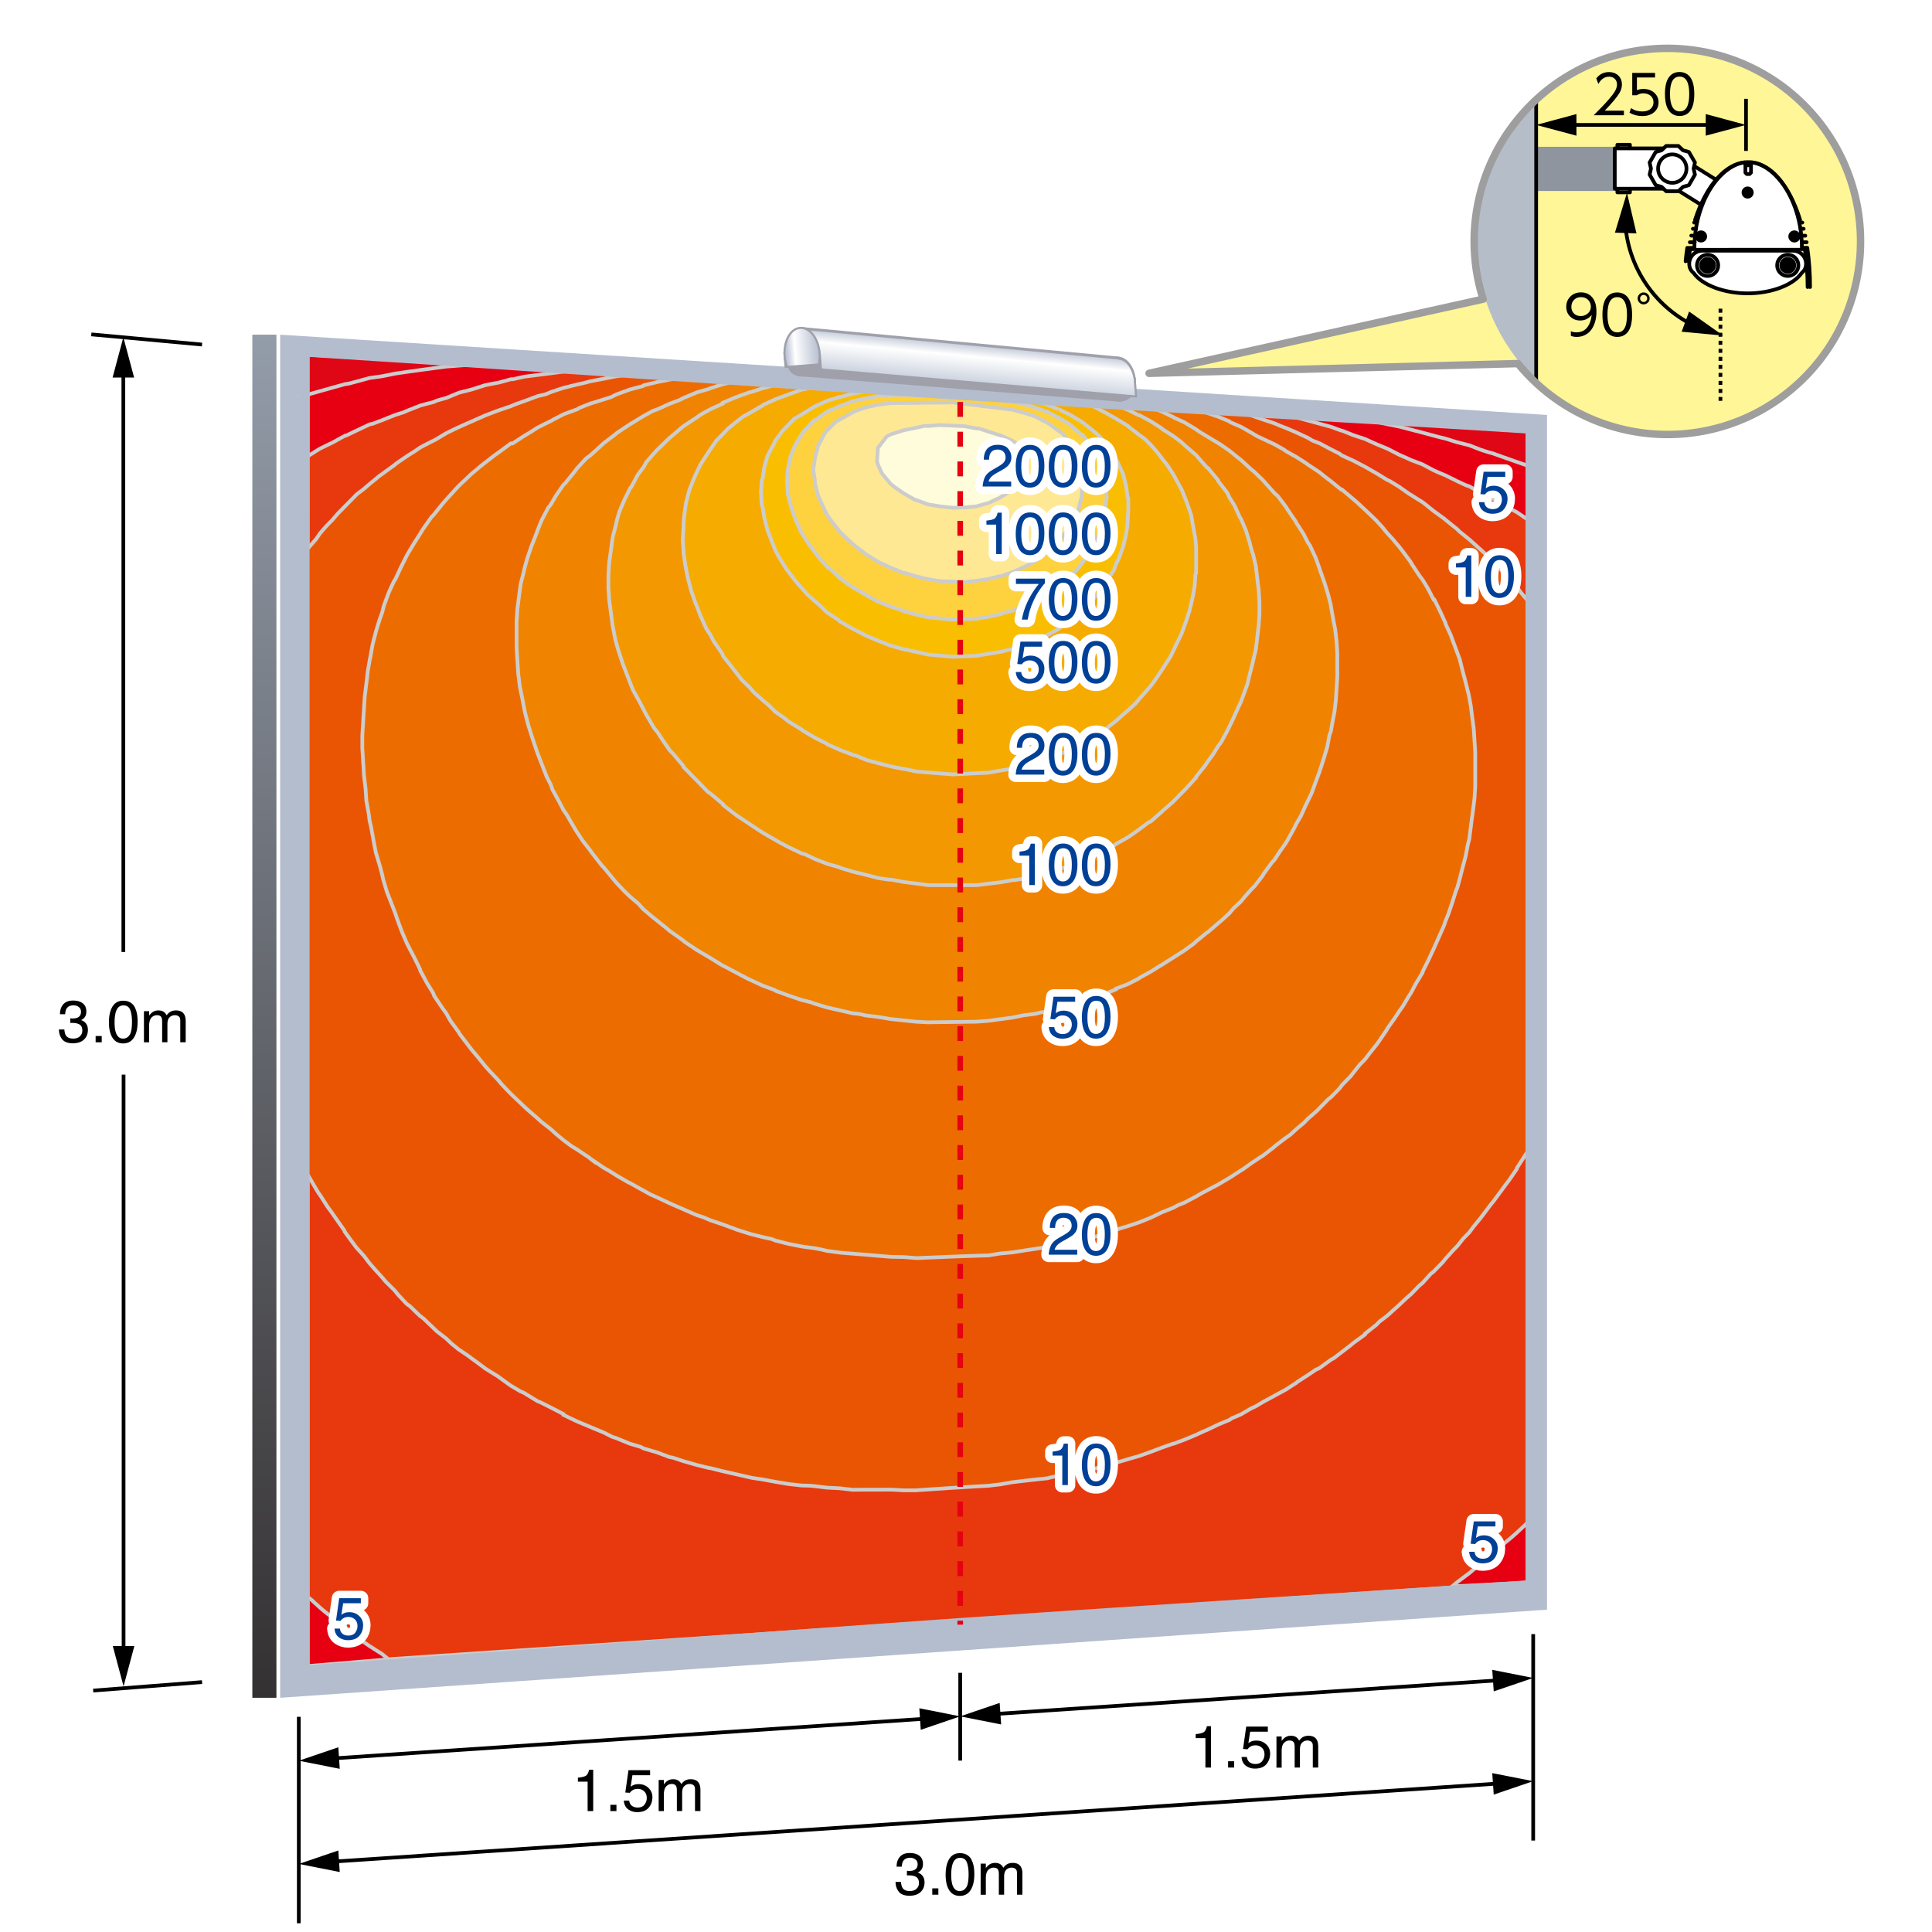 <svg xmlns="http://www.w3.org/2000/svg" xmlns:xlink="http://www.w3.org/1999/xlink" id="a" viewBox="0 0 260 260"><defs><linearGradient id="b" x1="35.58" x2="35.58" y1="228.48" y2="45.04" gradientUnits="userSpaceOnUse"><stop offset="0" stop-color="#343132"/><stop offset="1" stop-color="#939ca9"/></linearGradient><linearGradient id="c" x1="136.43" x2="135.18" y1="45.7" y2="52.97" gradientTransform="rotate(-4.4 133.223 121.908)" gradientUnits="userSpaceOnUse"><stop offset="0" stop-color="#b5bfd0"/><stop offset=".1" stop-color="#c8cfdc"/><stop offset=".29" stop-color="#fbfbfc"/><stop offset=".3" stop-color="#fff"/><stop offset="1" stop-color="#b5bfd0"/></linearGradient><linearGradient xlink:href="#c" id="d" x1="111.35" x2="116.08" y1="44.96" y2="44.96"/><style>.j,.m,.r,.s,.v{stroke-width:.5px}.r{stroke-miterlimit:10}.x{fill:#004097}.y{fill:#a0a0ab}.aa,.m,.s,.v,.y{stroke-linecap:round;stroke-linejoin:round}.y{stroke:#a0a0ab;stroke-width:.28px}.j,.r,.s{fill:none}.j,.m,.r,.s,.v{stroke:#000}.aa{stroke:#fff;stroke-width:2px}.aa,.v{fill:#fff}</style></defs><path d="M0 0h260v260H0z" style="fill:#fff"/><path d="m37.7 228.48 170.49-11.86V55.84L37.7 45.04v183.44z" style="fill:#b4bdcd;fill-rule:evenodd"/><path d="M205.65 212.97V57.99C150.88 54.08 96.14 50.8 41.4 47.74v176.45c54.73-4.6 109.32-8.56 164.25-11.23Z" style="fill:#df0615;stroke:#ccc;stroke-miterlimit:10;stroke-width:.5px"/><path d="M41.4 53.12c.12-.04.19-.06.31-.1.54-.15.81-.23 1.35-.38.67-.19 1-.28 1.67-.47.67-.19 1.01-.28 1.69-.47.21-.03.32-.05.53-.08l1.06-.28c.68-.19 1.02-.28 1.71-.47.69-.1 1.03-.15 1.72-.24l1.73-.35c.22-.03.33-.05.54-.08.43-.07.65-.1 1.09-.16.7-.1 1.05-.14 1.75-.24.7-.09 1.05-.14 1.76-.24s1.06-.14 1.76-.23c.66-.05.99-.08 1.66-.13.71-.05 1.06-.07 1.78-.12.27-.03.4-.04.67-.07 40.13 2.26 80.38 4.12 120.47 7.63.23.06.35.09.59.14.59.12.88.18 1.47.31.63.13.94.19 1.57.31.63.16.94.25 1.57.41.63.16.95.24 1.58.41.59.16.89.24 1.49.4.4.11.6.16.99.26.24.06.36.08.6.14l1.6.5c.64.16.96.24 1.61.4.6.23.91.35 1.51.59.45.14.67.22 1.11.36.2.05.3.08.51.13.65.23.98.35 1.63.58.65.23.98.35 1.64.58.53.19.8.28 1.34.46.08.04.12.07.21.11v150.25c-54.93 2.67-109.52 6.63-164.25 11.23V53.12Z" style="fill:#e60012;stroke:#ccc;stroke-miterlimit:10;stroke-width:.5px"/><path d="M52.31 223.32c-.35-.28-.52-.42-.86-.71-.56-.35-.84-.53-1.4-.89-.13-.08-.19-.12-.32-.2-.69-.48-1.03-.72-1.71-1.2a1.39 1.39 0 0 0-.11-.21c-.6-.44-.89-.67-1.49-1.11-.25-.2-.38-.31-.63-.51-.42-.33-.63-.49-1.05-.81-.38-.28-.57-.43-.94-.71-.29-.25-.44-.37-.73-.62-.46-.41-.69-.62-1.14-1.04-.21-.16-.31-.25-.52-.41V61.41c.66-.42.99-.63 1.66-1.04l.42-.2c.5-.25.75-.37 1.26-.61.67-.37 1.01-.56 1.69-.93h.11c.59-.28.89-.43 1.49-.71.68-.32 1.02-.49 1.71-.81.17-.04.26-.05.43-.09.51-.2.77-.3 1.29-.49.69-.28 1.04-.42 1.73-.69.48-.15.72-.23 1.19-.38.17-.08.26-.12.44-.2.7-.28 1.05-.41 1.75-.69.7-.19 1.05-.28 1.76-.46.18-.08.26-.12.44-.2.53-.15.79-.22 1.32-.37.66-.28.99-.41 1.66-.69.58-.15.86-.22 1.44-.36.13-.04.2-.06.33-.09.71-.23 1.07-.34 1.78-.57.71-.14 1.07-.21 1.79-.34.67-.18 1.01-.27 1.68-.46.09 0 .13 0 .22.01l1.57-.35c.72-.09 1.08-.14 1.8-.23s1.08-.14 1.81-.23c.68-.09 1.02-.14 1.7-.23.72-.09 1.09-.14 1.81-.23h.11c41.34 2.34 60.08 3.27 95.15 5.99h.1c.58.17.87.25 1.44.42l1.54.42c.62.17.93.25 1.54.42.62.17.93.25 1.55.42.54.2.81.3 1.36.5h.1c.62.25.93.37 1.55.62.62.21.93.31 1.56.51.62.29.94.43 1.56.71.12.05.18.07.29.12.47.19.7.29 1.17.48.63.32.94.48 1.57.81.43.19.65.28 1.08.47.2.09.3.14.49.23l1.58.6c.59.32.89.47 1.49.79.2.09.3.14.5.23.44.19.66.28 1.1.46.64.32.96.47 1.6.79.48.23.72.34 1.2.56.16.05.24.07.4.12.6.35.91.53 1.51.87l1.52.77h.1c.65.39.98.58 1.63.97l1.23.65c.16.09.25.13.41.22l1.55 1.05v134.81c-.17.17-.25.25-.41.42-.45.43-.68.64-1.13 1.06-.29.26-.43.38-.72.64-.37.3-.55.45-.92.75-.41.34-.61.51-1.02.86-.24.21-.37.32-.61.53-.57.47-.85.71-1.42 1.18-.08.08-.12.13-.2.21-.61.51-.91.77-1.51 1.28-.12.09-.18.13-.3.22-.52.39-.78.58-1.3.97l-.9.75-142.89 9.64Z" style="fill:#e8380d;stroke:#ccc;stroke-miterlimit:10;stroke-width:.5px"/><path d="M41.4 73.85c.46-.52.68-.78 1.14-1.3.21-.31.31-.46.52-.76.33-.39.5-.59.84-.97.33-.35.5-.52.84-.86.29-.35.44-.52.74-.86.38-.39.57-.58.95-.97.3-.3.44-.45.74-.75.34-.34.51-.51.85-.86.38-.3.58-.44.96-.74.3-.25.45-.38.75-.64.51-.42.77-.63 1.29-1.06.17-.13.26-.19.43-.31.69-.5 1.04-.75 1.73-1.26.04-.04.07-.06.11-.11.61-.42.91-.63 1.52-1.04.39-.25.59-.37.98-.62.31-.21.46-.31.76-.52.7-.37 1.05-.55 1.76-.91l.22-.1c.62-.37.93-.55 1.54-.92.57-.28.86-.42 1.44-.7l.22-.1c.71-.32 1.06-.48 1.78-.79.62-.28.94-.42 1.56-.69l.22-.1c.71-.27 1.07-.41 1.79-.68.67-.23 1.01-.34 1.68-.57l.45-.2c.54-.19.81-.29 1.35-.48.72-.27 1.08-.4 1.8-.67.45-.11.68-.16 1.13-.27.27-.12.41-.18.68-.29.68-.23 1.02-.34 1.7-.56l1.81-.45c.32-.07.48-.1.79-.17.41-.11.61-.16 1.02-.27.73-.13 1.09-.2 1.81-.34.68-.14 1.02-.2 1.7-.34.73-.09 1.09-.13 1.82-.22.54-.06.82-.08 1.36-.14 34.7 1.96 50.32 2.66 79.65 4.95.46.12.69.18 1.15.29l1.44.42 1.54.53c.61.21.92.31 1.54.52.35.15.52.22.87.37l.67.25c.58.25.87.37 1.44.62l1.54.72c.23.14.35.21.58.35.39.15.58.22.96.37.62.33.93.49 1.55.82.46.24.7.35 1.16.59l.29.22c.62.29.93.43 1.55.71.62.32.93.49 1.56.81.08.05.12.07.2.11.55.32.82.48 1.37.79.59.36.88.54 1.47.9.12.05.18.07.29.12.51.31.76.47 1.28.78l1.38.98c.08.04.12.07.2.11.63.4.95.6 1.58.99.28.22.42.32.69.54l.79.64c.6.43.89.65 1.49 1.08l.1.1c.64.51.96.77 1.6 1.28.12.13.18.19.3.31l1.31 1.06c.28.25.42.38.71.63.32.29.48.44.81.73.36.33.55.5.91.83.28.29.43.43.71.72.37.37.55.56.92.93.29.33.43.49.71.82l.82.82.82.92c.21.28.31.42.51.71.41.49.62.73 1.03 1.22v73.9c-.21.32-.31.48-.52.8-.41.64-.62.96-1.03 1.6v.1c-.41.6-.62.9-1.03 1.51-.25.32-.37.48-.61.8-.2.28-.31.42-.51.7-.45.6-.67.91-1.12 1.51l-.1.1c-.49.64-.73.97-1.22 1.61l-.3.4-.91 1.11c-.24.32-.36.48-.6.81-.32.32-.48.49-.8.81-.32.4-.48.61-.8 1.01-.24.24-.36.37-.6.61-.4.45-.6.67-1 1.11l-.4.5c-.48.49-.72.73-1.19 1.22-.16.12-.24.18-.4.31-.44.49-.65.73-1.09 1.22-.2.16-.3.24-.49.41-.43.45-.65.67-1.09 1.12-.24.2-.35.31-.59.51-.39.37-.59.55-.98.92-.31.29-.47.43-.79.71-.31.29-.47.43-.78.71-.43.33-.65.49-1.08.82-.16.16-.23.24-.39.41-.63.49-.94.74-1.56 1.23v.1c-.62.45-.93.68-1.56 1.13-.19.16-.29.25-.49.41l-1.07.82-1.07.82c-.15.08-.23.12-.39.21-.62.45-.93.68-1.55 1.13-.19.08-.29.13-.48.21-.42.29-.64.43-1.06.72-.58.37-.87.56-1.44.93l-.1.1c-.58.37-.87.56-1.44.93-.46.25-.69.37-1.15.62-.15.08-.23.13-.38.21-.61.33-.92.5-1.54.83-.42.25-.63.38-1.06.63-.19.08-.29.13-.48.21-.58.33-.86.5-1.44.84-.5.21-.75.32-1.25.53l-.29.21c-.61.25-.92.38-1.54.64-.61.3-.92.44-1.54.74-.12.04-.17.06-.29.11-.46.21-.69.32-1.15.53-.62.26-.92.39-1.54.64-.58.22-.87.33-1.44.54h-.1c-.62.22-.93.33-1.54.55l-1.45.55-1.55.55c-.16.05-.23.07-.39.11-.47.14-.7.2-1.16.34-.62.18-.93.27-1.56.46-.58.18-.88.27-1.46.46-.62.14-.94.22-1.57.36a33 33 0 0 0-.98.14c-.24.05-.35.07-.59.12-.63.15-.94.22-1.58.37-.59.11-.89.16-1.48.26-.63.15-.95.22-1.59.38-.64.07-.95.1-1.59.17-.64.07-.96.11-1.6.18-.6.07-.9.11-1.51.18-.64.12-.97.17-1.62.29-.65.08-.97.11-1.62.19-.65.04-.98.05-1.63.09-.61.04-.92.05-1.54.09l-1.65.1c-.66.04-.99.07-1.66.11-.67.04-1 .07-1.67.11-.63.04-.95.06-1.58.11h-1.7c-.68-.04-1.02-.06-1.71-.09-.68 0-1.03 0-1.72.01h-1.62c-.69 0-1.04 0-1.74.01l-1.75-.2c-.7-.04-1.05-.05-1.75-.09l-1.65-.2c-.26-.02-.4-.04-.66-.06-.44-.01-.66-.02-1.11-.03l-1.78-.2-1.78-.3c-.67-.12-1-.19-1.68-.31-.58-.09-.87-.13-1.46-.22-.13-.03-.2-.05-.34-.08-.72-.16-1.08-.25-1.8-.41-.72-.16-1.08-.25-1.8-.41-.68-.17-1.02-.25-1.69-.42h-.11c-.68-.17-1.02-.25-1.7-.42-.72-.21-1.09-.31-1.81-.52-.54-.18-.82-.27-1.36-.45-.18-.03-.27-.05-.45-.08-.68-.26-1.02-.38-1.7-.64-.73-.21-1.09-.32-1.82-.53-.14-.08-.2-.12-.34-.19-.59-.18-.89-.27-1.48-.44l-1.82-.75c-.23-.07-.34-.11-.57-.18-.45-.23-.68-.35-1.14-.58-.73-.3-1.09-.45-1.81-.75-.18-.08-.27-.11-.45-.19-.54-.23-.82-.34-1.36-.57-.73-.35-1.09-.52-1.81-.87v-.11c-.68-.35-1.02-.53-1.7-.88-.54-.27-.81-.41-1.36-.68-.18-.08-.27-.11-.45-.19l-1.8-1.1c-.18-.08-.27-.12-.45-.19l-1.35-.8c-.45-.32-.67-.49-1.12-.81-.22-.16-.34-.24-.56-.41-.72-.44-1.07-.66-1.79-1.11-.04-.04-.07-.06-.11-.1-.67-.49-1-.74-1.67-1.23-.22-.16-.33-.25-.56-.41l-1.22-.82c-.35-.29-.53-.44-.89-.73-.31-.29-.46-.44-.77-.73-.49-.37-.73-.56-1.21-.93-.22-.21-.33-.31-.55-.53-.48-.46-.73-.69-1.21-1.16-.22-.17-.33-.25-.55-.42-.53-.51-.79-.76-1.31-1.27-.17-.12-.26-.19-.44-.31-.48-.51-.72-.77-1.2-1.28-.17-.21-.26-.32-.43-.54-.48-.47-.71-.7-1.19-1.17-.22-.26-.32-.39-.54-.64l-.97-1.07c-.3-.34-.45-.51-.75-.86-.26-.35-.39-.52-.64-.86-.43-.47-.64-.71-1.07-1.18-.13-.17-.19-.26-.32-.43-.51-.69-.77-1.04-1.27-1.74v-.11c-.47-.65-.7-.98-1.16-1.63-.21-.31-.32-.46-.53-.76-.25-.35-.38-.52-.63-.87-.42-.66-.63-.99-1.05-1.64-.04-.04-.06-.07-.1-.11-.42-.7-.63-1.05-1.04-1.76-.21-.35-.31-.53-.52-.88V73.81Z" style="fill:#ea5504;stroke:#ccc;stroke-miterlimit:10;stroke-width:.5px"/><path d="M159.87 54.73c.42.11.64.17 1.06.29.58.21.87.31 1.44.52.62.21.92.32 1.54.53.61.25.92.38 1.54.63.04.04.06.07.1.11l1.44.62 1.44.82c.31.19.46.28.77.46.31.14.46.22.77.36.61.29.92.43 1.54.72l1.25.7.29.22c.58.33.87.49 1.44.81l1.25.8.29.22c.62.41.93.61 1.54 1.02.27.22.41.33.68.55.35.27.52.4.87.66.54.44.81.66 1.36 1.1h.1c.62.52.93.79 1.55 1.31.16.13.23.2.39.33.47.43.7.65 1.17 1.08.27.26.41.39.68.64.35.34.53.51.88.86.31.34.47.51.78.85.27.34.41.51.69.84.31.34.47.51.78.85.31.38.47.57.79.94.2.25.29.38.49.63.43.58.65.87 1.08 1.46l.1.2c.43.66.65.99 1.09 1.65.16.21.24.31.4.52.28.45.42.68.69 1.13.32.61.48.92.79 1.53h.1l.8 1.63.7 1.52v.1l.7 1.52c.24.65.36.97.6 1.61.12.32.18.48.3.81s.18.48.3.8l.4 1.6.4 1.5.4 1.6.1.5.2 1.1.2 1.59.2 1.49a1347.821 1347.821 0 0 1 .2 3.18v4.65l-.1 1.58-.2 1.58-.2 1.48-.2 1.58-.1.79-.2.79-.3 1.58-.4 1.48-.4 1.58c-.12.43-.18.65-.3 1.09-.08.2-.12.3-.2.49l-.5 1.58-.5 1.48c-.16.39-.24.59-.4.99-.08.24-.12.36-.2.59l-.7 1.58-.7 1.58c-.28.59-.42.89-.69 1.48-.32.63-.48.95-.79 1.58v.1c-.36.59-.53.89-.89 1.48-.28.51-.41.77-.69 1.29l-.2.3c-.35.59-.53.89-.89 1.49-.2.28-.3.42-.49.69-.24.36-.35.53-.59.89-.39.55-.59.83-.98 1.39l-.1.2c-.43.63-.65.95-1.08 1.59-.12.16-.18.24-.29.4-.35.44-.53.65-.88 1.09-.27.36-.41.54-.68.89-.27.28-.41.42-.68.69-.35.44-.53.66-.87 1.09l-.39.5c-.47.48-.7.71-1.16 1.19-.12.16-.17.24-.29.4-.46.48-.7.72-1.16 1.19-.15.12-.23.18-.39.3-.46.48-.7.72-1.16 1.19-.15.16-.23.24-.39.4-.46.4-.69.6-1.16 1-.23.24-.35.36-.58.6-.39.32-.58.48-.96.8-.35.32-.52.48-.87.8-.23.16-.35.24-.58.4-.58.44-.87.66-1.44 1.1l-.1.1c-.61.48-.92.72-1.54 1.2-.19.12-.29.18-.48.3-.42.28-.63.42-1.06.7l-1.25.9c-.08.04-.12.06-.19.1-.61.4-.92.6-1.54 1-.35.2-.52.3-.86.5-.27.16-.4.24-.67.4-.61.32-.92.48-1.54.81l-.58.3c-.35.2-.52.3-.87.51-.62.32-.92.49-1.54.81l-.77.3c-.31.16-.46.24-.77.41-.62.24-.93.37-1.54.61-.5.25-.75.37-1.26.61l-.19.1c-.62.25-.93.37-1.55.62-.62.21-.93.31-1.55.52-.43.12-.64.19-1.07.31-.19.08-.29.12-.49.21-.58.21-.88.31-1.46.52-.62.17-.94.25-1.56.43-.63.13-.94.2-1.57.33-.35.09-.53.13-.89.22l-.69.22c-.59.13-.89.2-1.48.33-.63.09-.95.14-1.59.23-.64.09-.95.14-1.59.24-.64.1-.96.14-1.6.24-.6.1-.9.15-1.51.24l-1.61.15c-.65.1-.97.15-1.62.26-.41.01-.61.02-1.02.03-.24 0-.37.01-.61.02l-1.54.05c-.66.02-.99.04-1.65.06-.66.03-.99.04-1.66.07-.67.03-1 .04-1.67.07-.21 0-.31.01-.52.02-.42.02-.63.03-1.05.04-.68-.06-1.02-.08-1.7-.14-.68-.01-1.02-.02-1.71-.03-.68-.05-1.03-.08-1.72-.14-.65-.06-.97-.08-1.62-.14-.69-.05-1.04-.08-1.74-.14-.7-.05-1.05-.08-1.75-.14-.7-.1-1.05-.14-1.75-.24-.31-.07-.46-.11-.77-.18-.35-.07-.53-.1-.88-.17-.71-.1-1.06-.14-1.77-.24-.71-.14-1.06-.21-1.78-.35l-1.78-.45c-.18-.08-.27-.12-.45-.19-.49-.11-.74-.16-1.23-.27-.72-.18-1.07-.27-1.79-.46-.72-.23-1.08-.34-1.8-.57-.09-.04-.13-.06-.23-.1-.63-.23-.95-.35-1.58-.58l-1.69-.57c-.36-.16-.54-.23-.9-.39-.36-.11-.54-.17-.9-.29-.72-.31-1.09-.47-1.81-.79-.45-.2-.68-.3-1.13-.49l-.68-.3-1.7-.8c-.36-.16-.54-.24-.91-.4-.36-.2-.54-.3-.91-.51-.73-.4-1.09-.61-1.82-1.01l-.23-.1-1.59-.92c-.45-.29-.68-.43-1.14-.72l-.57-.31c-.73-.5-1.09-.74-1.82-1.24a.573.573 0 0 1-.11-.11c-.68-.46-1.02-.68-1.7-1.14-.27-.17-.41-.25-.68-.41-.45-.33-.68-.5-1.13-.84-.41-.34-.61-.5-1.02-.84l-.68-.63-1.35-1.05c-.18-.17-.27-.25-.45-.42-.59-.51-.88-.76-1.46-1.27-.14-.13-.2-.19-.34-.32-.54-.51-.81-.77-1.35-1.28-.18-.17-.27-.26-.45-.43-.49-.51-.74-.77-1.23-1.29-.18-.22-.27-.32-.45-.54-.45-.47-.67-.71-1.12-1.18-.27-.3-.4-.45-.67-.75-.31-.39-.47-.58-.78-.97-.4-.48-.6-.71-1-1.19l-.33-.43c-.53-.69-.8-1.04-1.33-1.74-.04-.09-.07-.13-.11-.22-.44-.61-.66-.91-1.11-1.53l-.55-.98c-.22-.31-.33-.46-.55-.76-.44-.66-.66-.98-1.1-1.64-.04-.13-.07-.2-.11-.33l-.88-1.43c-.35-.66-.53-.99-.88-1.65v-.11c-.35-.71-.52-1.06-.87-1.76-.35-.66-.52-.99-.87-1.66-.31-.71-.46-1.06-.76-1.77l-.65-1.77c-.09-.27-.13-.4-.22-.66l-.43-1.11c-.26-.67-.39-1-.65-1.66-.22-.71-.32-1.07-.54-1.78-.04-.22-.06-.33-.11-.56-.13-.49-.19-.73-.32-1.22-.22-.71-.32-1.07-.54-1.78-.13-.67-.19-1-.32-1.67-.13-.71-.19-1.07-.32-1.78-.09-.36-.13-.54-.21-.89-.04-.36-.06-.53-.11-.89-.13-.71-.19-1.07-.32-1.78-.04-.67-.06-1-.11-1.67-.09-.71-.13-1.07-.21-1.78-.04-.71-.06-1.07-.11-1.78-.04-.71-.06-1.07-.11-1.78v-1.67c.04-.71.06-1.07.11-1.78.04-.71.06-1.07.11-1.78.04-.71.06-1.07.11-1.78.09-.67.13-1 .21-1.67.09-.71.13-1.07.21-1.78l.21-1.22c.04-.22.06-.33.11-.55.13-.71.19-1.06.32-1.77.17-.66.26-.99.43-1.66.21-.71.32-1.06.54-1.76.13-.35.19-.53.32-.88.09-.35.13-.53.22-.88.26-.7.39-1.06.65-1.76.3-.66.45-.99.76-1.64l.11-.11c.3-.66.46-.98.76-1.64.35-.7.52-1.05.87-1.74l.98-1.63c.31-.48.46-.71.76-1.19.13-.22.2-.32.33-.54.48-.69.72-1.03 1.21-1.72.09-.08.13-.13.22-.21.48-.6.73-.9 1.21-1.5.22-.26.33-.38.55-.64.35-.38.53-.57.88-.96.31-.34.46-.51.78-.85.35-.34.53-.51.89-.84.36-.34.53-.51.89-.84.4-.33.6-.5 1-.84.31-.25.47-.38.78-.62l1.34-1.04c.18-.12.27-.19.45-.31.67-.5 1.01-.74 1.68-1.24.09 0 .13 0 .22.01l1.57-1.02c.41-.24.61-.36 1.01-.61.32-.2.47-.31.79-.51.72-.36 1.08-.54 1.81-.89.14-.08.2-.12.34-.2.54-.28.81-.42 1.36-.7.72-.27 1.09-.4 1.81-.67.14-.08.2-.12.34-.2.59-.23.88-.35 1.47-.58.73-.22 1.09-.33 1.81-.56l.91-.28c.32-.16.48-.24.79-.39.73-.27 1.09-.4 1.82-.66l1.7-.45c.05-.04.07-.06.11-.1.73-.18 1.09-.26 1.82-.44.68-.14 1.02-.2 1.7-.34.73-.13 1.09-.2 1.81-.33l1.25-.15c28.97 1.64 42.03 2.19 66.66 4.09Z" style="fill:#ed6c00;stroke:#ccc;stroke-miterlimit:10;stroke-width:.5px"/><path d="M153.11 54.21c.08.05.12.07.19.12.62.17.93.26 1.55.42.58.25.87.37 1.45.62.62.29.93.44 1.54.73.08.05.12.07.19.12.54.25.81.37 1.35.61.62.37.92.56 1.54.93.19.14.29.21.48.34l.96.58c.62.37.92.56 1.54.93l.38.23 1.15.8c.5.4.75.6 1.25 1.01l.29.22c.58.53.86.8 1.44 1.32.11.09.17.13.29.22l1.25 1.2c.19.22.29.32.48.54.42.48.63.71 1.06 1.19.19.18.29.26.48.44.42.56.63.83 1.06 1.39.08.13.12.19.19.32.46.68.69 1.02 1.15 1.69.04.08.06.13.1.21.39.59.58.89.96 1.48.23.46.35.69.58 1.15.12.17.17.25.29.42.31.66.46 1 .77 1.66.19.54.29.8.48 1.34.04.12.06.18.1.31.23.66.35.99.58 1.64.19.62.29.92.48 1.54.15.61.23.92.39 1.53v.1c.12.65.17.97.29 1.62.12.61.17.91.29 1.52.08.65.12.97.19 1.62l.1 1.61v3.11l-.1 1.6-.1 1.6c-.08.64-.12.96-.19 1.6-.12.6-.17.9-.29 1.49-.08.44-.12.66-.19 1.1-.08.2-.12.3-.19.49-.12.64-.17.96-.29 1.59-.19.64-.29.95-.48 1.59-.19.59-.29.89-.48 1.49l-.1.3c-.19.51-.29.77-.48 1.29-.23.63-.35.95-.58 1.59-.19.39-.29.59-.48.99-.12.24-.17.36-.29.59-.27.59-.4.89-.67 1.48-.23.39-.35.59-.58.99-.12.24-.17.36-.29.59-.35.63-.52.95-.87 1.58-.12.2-.17.3-.29.49-.31.43-.46.65-.77 1.08-.31.47-.46.71-.77 1.18-.12.12-.17.18-.29.29-.46.63-.69.95-1.15 1.58l-.1.2c-.42.55-.63.83-1.06 1.38-.19.2-.29.29-.48.49-.38.43-.58.65-.96 1.08-.19.24-.29.36-.48.59-.38.35-.58.53-.96.88-.23.28-.35.42-.58.69-.38.35-.58.53-.96.88-.23.2-.35.29-.58.49-.5.43-.75.65-1.25 1.08-.12.08-.17.12-.29.2-.58.47-.87.71-1.44 1.18-.08.08-.12.12-.19.2-.54.39-.81.59-1.35.98-.31.2-.46.29-.77.49s-.46.29-.77.49c-.62.39-.93.59-1.54.98-.08.04-.12.06-.19.1-.5.32-.75.47-1.26.79-.58.31-.87.47-1.45.79l-.1.1c-.62.32-.93.47-1.55.79-.62.23-.93.35-1.56.59v.1c-.58.24-.88.36-1.46.59l-1.57.6-1.08.3c-.2.08-.29.12-.49.2-.63.2-.94.3-1.58.5l-1.48.4c-.63.16-.95.24-1.59.4l-.8.1-.8.2-1.6.2c-.6.12-.9.19-1.51.31-.64.08-.97.13-1.61.21-.65.09-.97.13-1.62.22-.65.05-.98.07-1.63.12-.61 0-.92 0-1.54.02-.66 0-.99.01-1.65.02-.66 0-.99.01-1.66.02s-1 .01-1.67.02c-.63-.03-.95-.05-1.58-.08-.68-.07-1.02-.11-1.7-.18-.68-.07-1.02-.11-1.71-.18-.68-.12-1.03-.17-1.72-.29-.65-.07-.97-.11-1.62-.19l-.87-.2c-.35-.04-.52-.06-.87-.09l-1.75-.4-1.75-.4-1.65-.5-.55-.2-1.22-.3c-.71-.24-1.06-.37-1.78-.61-.67-.25-1-.37-1.67-.61-.04-.04-.07-.06-.11-.1-.67-.25-1-.37-1.68-.62-.72-.33-1.07-.5-1.79-.83l-.22-.1c-.63-.33-.94-.5-1.57-.83-.63-.33-.95-.5-1.58-.84l-.23-.1c-.68-.42-1.02-.63-1.69-1.05-.36-.21-.54-.32-.9-.53s-.54-.32-.9-.53c-.63-.42-.95-.64-1.58-1.06-.09-.09-.14-.13-.23-.21l-1.81-1.28c-.09-.09-.14-.13-.23-.21-.59-.47-.88-.7-1.47-1.18-.27-.21-.41-.32-.68-.54-.45-.39-.68-.58-1.14-.97-.27-.3-.41-.45-.68-.75-.45-.39-.68-.58-1.14-.97-.27-.26-.41-.39-.68-.65-.45-.47-.68-.71-1.13-1.19-.18-.22-.27-.32-.45-.54-.5-.61-.75-.91-1.25-1.52-.09-.09-.14-.13-.23-.22-.54-.69-.82-1.04-1.36-1.74l-.23-.33c-.41-.52-.61-.78-1.02-1.31-.32-.48-.48-.72-.79-1.2-.14-.22-.2-.33-.34-.55-.41-.7-.61-1.05-1.02-1.75-.18-.26-.27-.39-.45-.66-.23-.44-.34-.66-.57-1.09-.36-.66-.54-.99-.9-1.64-.09-.26-.14-.39-.23-.66-.23-.44-.34-.66-.56-1.1-.27-.7-.41-1.05-.68-1.75-.23-.57-.34-.86-.56-1.43-.05-.13-.07-.2-.11-.33-.23-.66-.34-.99-.56-1.65-.23-.7-.34-1.05-.56-1.76l-.45-1.76c-.04-.22-.07-.33-.11-.55-.09-.48-.14-.72-.23-1.21-.13-.66-.2-.99-.34-1.65-.09-.7-.13-1.05-.22-1.76-.04-.7-.07-1.05-.11-1.76s-.07-1.05-.11-1.76v-3.4c.04-.7.07-1.05.11-1.75.09-.7.13-1.05.22-1.75.09-.65.14-.98.22-1.64.18-.7.27-1.04.45-1.74v-.11l.45-1.63c.23-.65.34-.97.56-1.62.27-.69.41-1.04.68-1.73.05-.13.07-.19.11-.32.23-.56.34-.84.56-1.4.36-.69.54-1.03.9-1.71.14-.17.2-.25.34-.42.27-.47.41-.7.68-1.17.41-.59.61-.89 1.02-1.48.09-.08.14-.12.23-.21.54-.67.82-1.01 1.36-1.68.09-.13.14-.19.23-.32.5-.54.75-.82 1.25-1.36.23-.16.34-.25.57-.41.5-.46.75-.68 1.25-1.14l.57-.52c.59-.45.89-.67 1.48-1.12.09-.08.14-.12.23-.21.73-.49 1.09-.73 1.82-1.21.14-.08.2-.12.34-.2.59-.36.89-.54 1.48-.9.5-.28.75-.42 1.25-.69.23-.07.34-.11.57-.19.68-.31 1.02-.47 1.7-.77.5-.19.75-.28 1.25-.47.23-.12.34-.18.57-.29.72-.31 1.09-.46 1.81-.76l1.58-.45.23-.1c.68-.22 1.02-.33 1.69-.55.72-.18 1.08-.26 1.8-.44.72-.09 1.08-.13 1.8-.22.09-.04.13-.06.22-.09 22.43 1.26 32.63 1.68 52.02 3.13Z" style="fill:#f08300;stroke:#ccc;stroke-miterlimit:10;stroke-width:.5px"/><path d="M148.54 53.88c.08.05.12.07.2.12.59.21.88.31 1.46.52.62.25.93.38 1.56.63.58.29.87.43 1.46.72h.1c.62.33.93.5 1.55.83.58.37.87.56 1.45.93.04.04.06.07.1.11.58.37.87.56 1.45.93.42.32.64.48 1.06.79.19.18.29.27.48.44l1.54 1.34c.58.65.87.98 1.44 1.64.08.05.12.07.19.12.54.65.81.98 1.34 1.62v.1c.5.65.75.97 1.25 1.61.12.25.17.38.29.63.27.43.4.64.67 1.06.31.67.46 1.01.77 1.68.04.04.06.06.1.11.27.63.4.94.67 1.57.19.62.29.93.48 1.55l.29 1.13c.08.21.11.31.19.52.15.66.23.99.38 1.65.08.65.12.98.19 1.63.08.61.12.92.19 1.53l.1 1.63v1.62l-.1 1.51c-.08.64-.12.97-.19 1.61-.08.64-.12.97-.19 1.61-.15.64-.23.96-.38 1.6-.08.32-.11.48-.19.8-.08.28-.12.42-.19.7-.15.64-.23.96-.38 1.6-.23.64-.35.96-.58 1.59-.12.32-.17.48-.29.8-.15.32-.23.48-.38.79l-.67 1.49c-.19.4-.29.6-.48.99l-.29.6c-.35.63-.52.95-.86 1.58-.15.2-.23.29-.38.49-.27.43-.4.65-.67 1.09-.35.47-.52.71-.86 1.18-.08.12-.12.18-.19.3-.5.63-.75.94-1.25 1.57v.1c-.54.59-.81.88-1.35 1.47-.08.08-.12.12-.19.2-.54.55-.81.82-1.35 1.37-.08.08-.12.12-.19.2-.58.51-.87.76-1.45 1.27l-.1.1c-.58.51-.87.77-1.45 1.28-.15.08-.23.11-.39.19l-1.16.88c-.39.27-.58.41-.97.69-.23.16-.35.23-.58.39-.62.35-.93.52-1.56.88-.16.12-.23.18-.39.3-.43.23-.64.35-1.07.59l-1.56.78c-.16.04-.24.06-.39.09-.47.23-.71.35-1.18.59-.63.23-.94.35-1.57.58-.51.15-.77.23-1.28.39l-.2.1c-.63.19-.95.29-1.59.49-.64.15-.95.23-1.59.39-.64.16-.96.23-1.6.39-.52.08-.78.11-1.31.19h-.2c-.64.12-.97.18-1.61.29-.65.08-.97.12-1.62.19s-.98.12-1.63.2h-6.52c-.63-.08-.95-.13-1.58-.21-.68-.08-1.02-.13-1.7-.21-.68-.13-1.02-.19-1.71-.32h-.32c-.56-.08-.84-.13-1.4-.21-.65-.17-.97-.25-1.62-.42-.69-.17-1.04-.25-1.74-.42-.7-.21-1.04-.32-1.75-.53-.09-.04-.13-.06-.22-.11-.61-.17-.92-.26-1.53-.43-.66-.25-.99-.38-1.65-.64-.53-.26-.79-.38-1.33-.64-.18-.04-.27-.06-.44-.11-.71-.34-1.06-.51-1.78-.85-.49-.26-.73-.38-1.22-.64-.22-.13-.33-.19-.56-.32-.67-.39-1-.58-1.68-.97-.27-.17-.4-.26-.67-.43-.45-.3-.67-.45-1.12-.75-.58-.39-.88-.58-1.46-.97l-.34-.22-1.8-1.4v-.11c-.68-.56-1.01-.84-1.69-1.41l-.34-.22-1.47-1.52c-.09-.09-.14-.13-.23-.22-.63-.65-.95-.98-1.59-1.63v-.11c-.59-.7-.88-1.04-1.47-1.74-.14-.13-.2-.2-.34-.33-.36-.52-.54-.78-.91-1.31-.32-.48-.48-.72-.79-1.2l-.45-.55c-.41-.7-.61-1.05-1.02-1.74-.14-.26-.2-.39-.34-.65l-.57-1.09c-.36-.66-.55-.98-.91-1.64-.14-.35-.2-.52-.34-.87s-.2-.52-.34-.87c-.27-.7-.41-1.05-.68-1.75-.23-.7-.34-1.05-.57-1.75-.09-.31-.14-.46-.23-.76-.09-.35-.14-.52-.23-.87-.14-.7-.2-1.05-.34-1.74-.09-.7-.14-1.04-.23-1.74s-.14-1.05-.23-1.74c-.05-.65-.07-.98-.11-1.63v-1.74c.05-.69.07-1.04.11-1.73.09-.65.14-.97.23-1.62.09-.69.14-1.04.23-1.73l.45-1.72c.05-.22.07-.32.11-.54.14-.47.2-.71.34-1.18.27-.64.41-.96.68-1.6.32-.64.48-.96.79-1.59.05-.04.07-.06.11-.1.36-.68.54-1.02.91-1.69.32-.42.48-.63.79-1.05.14-.25.2-.38.34-.63l1.36-1.56c.05-.04.07-.06.11-.1.64-.62.95-.93 1.59-1.54.05-.04.07-.06.11-.1.73-.61 1.09-.92 1.81-1.53.72-.48 1.09-.72 1.81-1.2.23-.16.34-.24.57-.4.5-.28.75-.41 1.24-.69.68-.31 1.02-.46 1.69-.77v-.11c.72-.31 1.08-.46 1.8-.76l1.8-.65h.11l1.68-.55c.67-.18 1.01-.27 1.68-.44.71-.13 1.07-.2 1.78-.33.09-.04.13-.06.22-.09 18.05 1.01 26.33 1.36 42.19 2.5Z" style="fill:#f39800;stroke:#ccc;stroke-miterlimit:10;stroke-width:.5px"/><path d="M143.73 53.54c.12.05.18.07.3.12.63.21.95.31 1.58.52.63.21.94.31 1.57.52.63.33.94.5 1.57.83.59.33.88.5 1.46.83.62.37.93.56 1.56.94.04.04.06.07.1.11.58.45.87.68 1.46 1.13.31.23.47.34.78.57l.77.77c.35.39.52.59.87.99l.58.76c.31.39.46.59.77.98.31.47.46.71.77 1.18.12.21.17.32.29.53.35.64.52.96.87 1.59.15.38.23.57.39.95.12.29.17.44.29.74.23.67.35 1 .58 1.67.11.66.17.99.29 1.65.12.62.17.93.29 1.55l.1 1.13v3.47l-.1.3-.1 1.52c-.12.65-.17.97-.29 1.61-.15.64-.23.97-.38 1.61-.19.6-.29.9-.48 1.5-.08.2-.12.3-.19.5-.15.44-.23.66-.39 1.1l-.77 1.59c-.15.32-.23.48-.38.8-.15.32-.23.48-.39.8-.39.59-.58.89-.96 1.48-.08.12-.12.18-.19.3-.35.51-.52.77-.87 1.29-.23.32-.35.47-.58.79-.27.31-.41.47-.68.79-.35.39-.52.59-.87.98-.19.24-.29.36-.48.59-.43.39-.64.59-1.07.98-.23.2-.35.29-.58.49-.39.35-.58.53-.97.88l-.88.68c-.23.2-.35.29-.59.49-.62.39-.94.58-1.56.97l-.2.1c-.55.35-.82.53-1.37.88-.55.27-.83.4-1.38.67l-.2.1c-.59.27-.89.4-1.48.67-.63.23-.95.34-1.59.57-.16.04-.24.06-.4.09-.48.19-.72.29-1.2.48-.64.15-.96.22-1.6.37-.6.15-.9.23-1.51.38-.64.11-.97.17-1.61.28h-.1c-.61.11-.91.17-1.52.28-.65.03-.98.05-1.63.08-.61.03-.92.05-1.54.08-.66.03-.99.05-1.65.08-.66-.05-.99-.08-1.66-.13-.67-.05-1-.08-1.67-.13-.63-.05-.95-.08-1.58-.13-.63-.13-.95-.2-1.59-.34h-.11c-.68-.14-1.02-.2-1.71-.34-.69-.18-1.03-.27-1.72-.44-.65-.18-.97-.27-1.62-.44l-1.3-.55c-.17-.04-.26-.07-.43-.11-.7-.26-1.05-.4-1.75-.66-.7-.31-1.05-.46-1.75-.77-.04-.04-.07-.06-.11-.11l-1.54-.77c-.66-.39-.99-.59-1.66-.98l-.11-.11c-.71-.44-1.06-.66-1.78-1.09-.27-.22-.4-.33-.67-.54-.45-.31-.67-.46-1.11-.77-.4-.39-.6-.59-1-.98-.27-.22-.4-.33-.67-.55-.49-.44-.74-.65-1.23-1.09-.22-.26-.34-.39-.56-.65-.45-.44-.67-.66-1.12-1.09-.27-.35-.41-.52-.67-.87-.27-.35-.4-.52-.68-.87-.45-.57-.68-.85-1.13-1.42-.05-.13-.07-.19-.11-.32-.45-.65-.68-.98-1.13-1.64l-.45-.87-.57-.87c-.32-.7-.47-1.04-.79-1.74l-.45-1.2c-.09-.22-.14-.33-.23-.54-.23-.65-.34-.98-.57-1.63-.18-.69-.27-1.04-.45-1.74-.14-.69-.2-1.04-.34-1.73-.09-.65-.14-.97-.23-1.62v-.32c-.05-.56-.07-.84-.11-1.4.05-.69.07-1.03.11-1.72v-.54c.05-.47.07-.71.11-1.18.09-.64.14-.96.23-1.61l.45-1.7c.27-.68.41-1.02.68-1.69.14-.3.2-.44.34-.74l.45-.95 1.02-1.57c.14-.21.2-.31.34-.52.32-.46.47-.69.79-1.14.36-.37.54-.55.9-.92.27-.29.41-.43.68-.72.45-.36.68-.55 1.13-.91l.9-.7c.36-.2.54-.29.9-.49l1.68-.98c.04-.04.07-.06.11-.1.67-.31 1.01-.46 1.68-.77l1.78-.65c.71-.26 1.07-.39 1.77-.65.71-.13 1.06-.2 1.77-.33.66-.13.99-.2 1.65-.33.18-.03.26-.05.44-.08 13.52.75 19.81 1.03 31.97 1.86Z" style="fill:#f6ab00;stroke:#ccc;stroke-miterlimit:10;stroke-width:.5px"/><path d="M142.44 55.11h.1c.59.29.89.43 1.48.72.63.37.95.56 1.58.94.12.09.18.14.29.23.51.41.77.61 1.28 1.02.31.27.47.4.78.67l.78.88c.27.35.41.52.68.87.31.56.47.84.78 1.39.08.13.12.19.19.32.31.68.47 1.02.78 1.7.16.63.23.94.39 1.57.08.58.12.87.19 1.45.04.08.06.13.1.21v1.64l-.1 1.64v.21c-.08.53-.12.79-.19 1.32-.16.65-.23.97-.39 1.62l-.58 1.61c-.16.32-.23.48-.39.8-.12.32-.18.48-.29.81-.39.6-.58.89-.98 1.49l-.2.4c-.35.48-.53.71-.88 1.19-.27.32-.41.47-.69.79-.27.32-.41.47-.69.79l-.88.78c-.31.27-.47.41-.79.68l-.79.69c-.51.35-.77.52-1.28.87l-.2.2c-.63.34-.95.52-1.59.86-.4.19-.6.29-1 .48-.24.11-.36.17-.6.29-.64.22-.96.34-1.6.56-.6.23-.9.34-1.51.57-.2.03-.3.05-.5.09-.44.11-.67.16-1.11.27-.65.1-.97.16-1.62.26-.65.11-.98.16-1.63.27-.61.02-.92.04-1.54.06-.66.02-.99.04-1.65.06l-1.66-.15-1.67-.15c-.63-.14-.95-.21-1.58-.36-.68-.14-1.01-.22-1.69-.36l-1.28-.35c-.17-.05-.26-.07-.43-.12-.68-.27-1.03-.41-1.72-.68-.65-.27-.97-.41-1.62-.68-.26-.13-.39-.2-.65-.34-.43-.22-.65-.34-1.09-.56l-1.75-1-.22-.22c-.61-.4-.92-.6-1.53-1l-.77-.77c-.35-.31-.53-.46-.88-.77-.4-.35-.6-.53-.99-.88-.31-.35-.46-.53-.77-.88l-.78-.88c-.4-.52-.6-.79-1-1.31-.13-.18-.2-.26-.33-.44-.4-.65-.6-.98-1-1.63l-.45-.87c-.13-.35-.2-.52-.34-.87-.27-.69-.4-1.04-.67-1.73l-.45-1.73c-.09-.56-.13-.84-.22-1.4-.04-.09-.07-.13-.11-.22-.04-.69-.07-1.03-.11-1.72.04-.68.07-1.02.11-1.71.04-.08.07-.12.11-.21.09-.59.13-.89.22-1.49l.45-1.58c.36-.67.54-1 .89-1.67.04-.13.07-.19.11-.31.4-.54.6-.8 1-1.34.31-.33.47-.49.78-.81.31-.33.47-.49.78-.81.4-.24.6-.35 1-.59.58-.35.86-.53 1.44-.88.13-.08.2-.12.33-.2.66-.31.99-.46 1.65-.76.7-.22 1.05-.33 1.75-.54h.11c.66-.18.98-.27 1.64-.44.7-.13 1.04-.2 1.74-.33.65-.09.97-.14 1.62-.23.69 0 1.03 0 1.72-.01.68 0 1.03 0 1.71-.01.68.04 1.02.06 1.69.09.63 0 .95-.01 1.58-.02.67.04 1.01.05 1.67.09.67 0 1 0 1.66-.02l1.65.2c.62.03.92.05 1.54.09l1.63.2 1.62.1 1.61.2 1.51.2c.64.17.96.25 1.6.41.64.21.96.31 1.59.52l1.49.62" style="fill:#fabe00;stroke:#ccc;stroke-miterlimit:10;stroke-width:.5px"/><path d="M139.46 54.92c.6.2.9.31 1.49.51.64.33.95.5 1.59.83.4.23.59.35.99.58.2.14.3.21.49.34.63.54.95.81 1.58 1.35h.1c.55.7.83 1.05 1.37 1.75.04.09.06.13.1.21.31.6.47.9.78 1.5.23.68.35 1.01.59 1.69.08.42.12.63.2 1.04l.1.52.1 1.66-.2 1.64v.41c-.12.49-.18.73-.29 1.22-.2.61-.29.91-.49 1.52l-.68 1.61-.1.2c-.35.56-.53.84-.88 1.4l-.69.89c-.2.28-.3.42-.49.7l-1.08 1.08-.39.39c-.43.39-.65.59-1.09.98-.36.23-.53.35-.89.58-.28.19-.42.29-.7.49-.64.34-.95.52-1.59.86-.12.08-.18.12-.3.19-.52.23-.78.34-1.3.57-.6.22-.9.34-1.51.56-.44.11-.67.16-1.11.27-.2.08-.3.11-.51.19-.65.14-.97.21-1.62.36-.65.1-.98.15-1.63.26-.61.02-.92.03-1.54.06-.66.02-.99.03-1.65.06-.66-.06-.99-.09-1.66-.16-.67-.06-1-.09-1.67-.16-.63-.15-.95-.22-1.58-.36-.68-.19-1.01-.28-1.7-.47-.21-.09-.32-.14-.53-.23l-1.17-.35c-.68-.27-1.03-.41-1.72-.69-.52-.27-.78-.4-1.29-.67l-.32-.22c-.69-.4-1.04-.6-1.74-1.01-.35-.22-.52-.33-.87-.56l-.87-.67-1.2-1.1c-.22-.18-.33-.27-.55-.44-.44-.48-.66-.72-1.1-1.21-.22-.31-.33-.46-.55-.76-.31-.39-.46-.59-.77-.99-.4-.61-.6-.92-1-1.53-.04-.09-.07-.13-.11-.22-.31-.69-.47-1.04-.78-1.73-.22-.65-.33-.97-.56-1.62-.13-.52-.2-.78-.33-1.29-.04-.17-.07-.26-.11-.43-.04-.68-.07-1.03-.11-1.71.04-.68.07-1.02.11-1.7.04-.21.07-.32.11-.53.09-.42.13-.63.22-1.06.27-.67.4-1 .67-1.67.36-.58.53-.87.89-1.45.04-.08.07-.12.11-.21.62-.65.93-.98 1.55-1.63h.11c.66-.48.99-.71 1.65-1.19l.66-.28c.44-.19.66-.28 1.09-.47l1.75-.65c.65-.13.98-.2 1.63-.34h.11c.65-.13.97-.2 1.62-.34.69-.05 1.03-.07 1.72-.12.68 0 1.03 0 1.71-.01.68 0 1.02 0 1.69-.01.63.03.95.05 1.58.09.67 0 1.01 0 1.67-.02s1 0 1.66-.02c.66.08.99.12 1.65.19.62.08.92.11 1.54.19.65.04.98.06 1.63.09l1.62.2 1.61.2 1.51.3c.64.21.96.31 1.6.52h.1" style="stroke:#ccc;stroke-miterlimit:10;stroke-width:.5px;fill:#fdd23e"/><path d="M129.33 54.32c.21.01.31.02.51.03.62.08.92.11 1.54.19l1.63.2 1.62.2 1.61.2c.6.16.91.24 1.51.4.64.21.96.31 1.6.52.44.24.66.35 1.1.59.2.1.3.14.5.24l1.59 1.14c.2.14.3.21.49.34.4.52.59.78.99 1.31.16.18.24.26.39.44.32.68.47 1.02.79 1.71.16.67.24 1.01.39 1.68v.1l.1 1.45-.1 1.23v.41c-.16.65-.24.98-.39 1.63-.28.65-.41.97-.69 1.61-.2.32-.3.48-.49.8-.2.28-.3.42-.49.7-.39.56-.59.84-.99 1.4-.12.08-.18.12-.3.19-.51.51-.77.77-1.29 1.28l-.4.29c-.48.35-.72.52-1.2.88-.48.27-.72.4-1.2.67-.16.08-.24.11-.4.19-.6.26-.9.4-1.51.66-.64.22-.97.33-1.61.56h-.2l-1.42.35-1.63.25c-.61.06-.92.09-1.54.16l-1.65-.05c-.66-.02-.99-.03-1.66-.06-.67-.11-1-.16-1.67-.27-.63-.15-.95-.22-1.58-.37-.59-.19-.89-.28-1.48-.47h-.21c-.68-.28-1.02-.42-1.71-.69-.68-.32-1.03-.48-1.72-.8l-.32-.22c-.52-.31-.78-.47-1.3-.79l-1.3-1-.43-.33c-.61-.57-.91-.86-1.53-1.44l-.22-.22c-.48-.61-.72-.92-1.2-1.53-.22-.31-.33-.46-.55-.77-.18-.35-.26-.52-.44-.87-.31-.69-.46-1.04-.77-1.73-.18-.69-.26-1.03-.44-1.72v-.43c-.09-.51-.13-.77-.22-1.29.09-.59.13-.89.22-1.48v-.11c.18-.67.26-1.01.44-1.68l.88-1.66.33-.41c.48-.49.73-.73 1.21-1.21.22-.12.33-.17.55-.29.7-.39 1.05-.58 1.75-.97.17-.08.26-.11.43-.19.52-.18.78-.28 1.3-.46.65-.14.97-.2 1.62-.34.69-.09 1.03-.14 1.72-.23.68 0 1.03 0 1.71-.01.68 0 1.02 0 1.7-.02.63 0 .95-.01 1.58-.02.67 0 1.01 0 1.67-.02.17 0 .25.01.42.02.5-.02.75-.02 1.24-.04.45.07.68.1 1.13.17" style="fill:#ffe893;stroke:#ccc;stroke-miterlimit:10;stroke-width:.5px"/><path d="M131.89 57.71c.45.15.67.22 1.12.37.65.2.98.3 1.62.51.65.29.97.43 1.61.72.2.14.3.21.5.34.4.65.6.97 1 1.62.04.04.06.07.1.11l.1 1.67c-.08.16-.12.24-.2.41l-.4 1.12c-.44.52-.66.78-1.11 1.3-.16.12-.24.17-.4.29-.48.31-.73.46-1.21.77-.65.3-.97.45-1.62.76l-1.63.45c-.61.06-.92.08-1.54.14-.66.01-.99.02-1.65.04-.66-.07-.99-.1-1.66-.18-.67-.11-1-.17-1.67-.28-.63-.24-.95-.36-1.58-.59h-.11c-.63-.36-.95-.55-1.59-.91-.51-.36-.77-.54-1.28-.9-.17-.13-.26-.2-.43-.34l-1.18-1.43c-.22-.47-.32-.71-.54-1.19-.04-.17-.06-.26-.11-.43.04-.67.06-1.01.11-1.69v-.11l1.18-1.53c.21-.12.32-.17.54-.29.68-.22 1.03-.33 1.71-.55.68-.13 1.02-.2 1.7-.34.46-.1.7-.15 1.16-.26.17 0 .25.01.42.02.67-.05 1.01-.08 1.67-.13.67.03 1 .05 1.66.08.66.03.99.05 1.65.08.62.12.92.17 1.54.29.2.01.31.02.51.03" style="fill:#fffcdb;stroke:#ccc;stroke-miterlimit:10;stroke-width:.5px"/><path d="M33.96 45.04h3.24v183.44h-3.24z" style="fill:url(#b)"/><path d="M40.92 224.88c27.69-1.93 60.88-4.47 88.57-6.4 27.69-1.92 48.86-3.16 76.56-5.09V57.62c-27.69-1.75-48.87-2.79-76.57-4.54-27.7-1.75-60.87-4.1-88.57-5.85v177.66Z" style="fill:none;stroke:#b4bdcd;stroke-width:1.5px;stroke-linejoin:round;stroke-linecap:round"/><path d="M129.22 54.1v164.54" style="stroke:#e50012;stroke-dasharray:2 2;stroke-width:.75px;fill:none"/><path d="M152.36 52.6c.05.66-.65 1.24-1.56 1.31-.91.07-1.69-.4-1.75-1.06-.05-.65.65-1.24 1.56-1.31.91-.07 1.7.4 1.75 1.06Z" class="y"/><path d="m107.68 44.13 42.87 4 .25 5.79-42.63-3.38-.49-6.41z" class="y"/><path d="M152.62 52.58c.1-.42.14-.88.1-1.37-.14-1.78-1.2-3.15-2.36-3.06-1.17.09-2.01 1.6-1.87 3.38.04.49.15.94.31 1.34l3.83-.29ZM105.567 47.483l1.326-.102.145 1.895-1.326.101z" class="y"/><path d="M109.9 49.07c.06.73-.72 1.38-1.73 1.46-1.02.08-1.88-.45-1.94-1.18-.05-.73.72-1.38 1.74-1.46 1.01-.08 1.88.45 1.94 1.18Z" class="y"/><path d="m107.93 47.38-.24-3.16 42.87 4.01v.03c.99.07 1.85 1.14 2.1 2.58h.03l.2 2.52-42.41-3.65-.16-2.09-2.39-.23Z" style="fill:url(#c);stroke:#a0a0ab;stroke-width:.28px;stroke-linejoin:round;stroke-linecap:round"/><path d="M110.19 49.05c.11-.47.15-.99.11-1.52-.15-1.98-1.33-3.5-2.63-3.4-1.3.1-2.23 1.79-2.08 3.76a5 5 0 0 0 .34 1.49l4.26-.33Z" style="fill:url(#d);stroke:#a0a0ab;stroke-width:.28px;stroke-linejoin:round;stroke-linecap:round"/><path d="M132.54 64.21c.17-.36.51-.68 1.01-.97l.75-.43c.34-.2.57-.36.71-.5.21-.22.32-.46.32-.74 0-.33-.1-.58-.29-.78s-.46-.29-.78-.29c-.48 0-.81.18-1 .55-.1.2-.15.47-.16.81h-.71c0-.49.1-.88.27-1.19.3-.54.84-.81 1.61-.81.64 0 1.11.17 1.4.52.3.35.44.73.44 1.16 0 .45-.16.83-.47 1.15-.18.19-.51.41-.98.67l-.54.3c-.25.14-.46.27-.6.4-.26.23-.42.48-.49.75h3.05v.66h-3.84c.03-.48.13-.9.3-1.26ZM140.17 60.77c.25.46.38 1.09.38 1.89 0 .76-.11 1.39-.34 1.89-.33.71-.86 1.07-1.61 1.07-.67 0-1.17-.29-1.5-.88-.27-.49-.41-1.14-.41-1.96 0-.64.08-1.18.25-1.64.31-.85.86-1.27 1.67-1.27.72 0 1.25.3 1.57.89Zm-.71 3.73c.22-.32.32-.92.32-1.8 0-.64-.08-1.16-.23-1.57s-.46-.62-.91-.62c-.41 0-.72.19-.91.58-.19.39-.29.96-.29 1.72 0 .57.06 1.03.18 1.38.19.53.51.79.96.79.37 0 .66-.16.87-.48ZM144.62 60.77c.25.46.38 1.09.38 1.89 0 .76-.11 1.39-.34 1.89-.33.71-.86 1.07-1.61 1.07-.67 0-1.17-.29-1.5-.88-.27-.49-.41-1.14-.41-1.96 0-.64.08-1.18.25-1.64.31-.85.86-1.27 1.67-1.27.72 0 1.25.3 1.57.89Zm-.71 3.73c.22-.32.32-.92.32-1.8 0-.64-.08-1.16-.23-1.57s-.46-.62-.91-.62c-.41 0-.72.19-.91.58-.19.39-.29.96-.29 1.72 0 .57.06 1.03.18 1.38.19.53.51.79.96.79.37 0 .66-.16.87-.48ZM149.07 60.77c.25.46.38 1.09.38 1.89 0 .76-.11 1.39-.34 1.89-.33.71-.86 1.07-1.61 1.07-.67 0-1.17-.29-1.5-.88-.27-.49-.41-1.14-.41-1.96 0-.64.08-1.18.25-1.64.31-.85.86-1.27 1.67-1.27.72 0 1.25.3 1.57.89Zm-.71 3.73c.22-.32.32-.92.32-1.8 0-.64-.08-1.16-.23-1.57s-.46-.62-.91-.62c-.41 0-.72.19-.91.58-.19.39-.29.96-.29 1.72 0 .57.06 1.03.18 1.38.19.53.51.79.96.79.37 0 .66-.16.87-.48Z" class="aa"/><path d="M132.54 64.21c.17-.36.51-.68 1.01-.97l.75-.43c.34-.2.57-.36.71-.5.21-.22.32-.46.32-.74 0-.33-.1-.58-.29-.78s-.46-.29-.78-.29c-.48 0-.81.18-1 .55-.1.2-.15.47-.16.81h-.71c0-.49.1-.88.27-1.19.3-.54.84-.81 1.61-.81.64 0 1.11.17 1.4.52.3.35.44.73.44 1.16 0 .45-.16.83-.47 1.15-.18.19-.51.41-.98.67l-.54.3c-.25.14-.46.27-.6.4-.26.23-.42.48-.49.75h3.05v.66h-3.84c.03-.48.13-.9.3-1.26ZM140.17 60.77c.25.46.38 1.09.38 1.89 0 .76-.11 1.39-.34 1.89-.33.71-.86 1.07-1.61 1.07-.67 0-1.17-.29-1.5-.88-.27-.49-.41-1.14-.41-1.96 0-.64.08-1.18.25-1.64.31-.85.86-1.27 1.67-1.27.72 0 1.25.3 1.57.89Zm-.71 3.73c.22-.32.32-.92.32-1.8 0-.64-.08-1.16-.23-1.57s-.46-.62-.91-.62c-.41 0-.72.19-.91.58-.19.39-.29.96-.29 1.72 0 .57.06 1.03.18 1.38.19.53.51.79.96.79.37 0 .66-.16.87-.48ZM144.62 60.77c.25.46.38 1.09.38 1.89 0 .76-.11 1.39-.34 1.89-.33.71-.86 1.07-1.61 1.07-.67 0-1.17-.29-1.5-.88-.27-.49-.41-1.14-.41-1.96 0-.64.08-1.18.25-1.64.31-.85.86-1.27 1.67-1.27.72 0 1.25.3 1.57.89Zm-.71 3.73c.22-.32.32-.92.32-1.8 0-.64-.08-1.16-.23-1.57s-.46-.62-.91-.62c-.41 0-.72.19-.91.58-.19.39-.29.96-.29 1.72 0 .57.06 1.03.18 1.38.19.53.51.79.96.79.37 0 .66-.16.87-.48ZM149.07 60.77c.25.46.38 1.09.38 1.89 0 .76-.11 1.39-.34 1.89-.33.71-.86 1.07-1.61 1.07-.67 0-1.17-.29-1.5-.88-.27-.49-.41-1.14-.41-1.96 0-.64.08-1.18.25-1.64.31-.85.86-1.27 1.67-1.27.72 0 1.25.3 1.57.89Zm-.71 3.73c.22-.32.32-.92.32-1.8 0-.64-.08-1.16-.23-1.57s-.46-.62-.91-.62c-.41 0-.72.19-.91.58-.19.39-.29.96-.29 1.72 0 .57.06 1.03.18 1.38.19.53.51.79.96.79.37 0 .66-.16.87-.48Z" class="x"/><path d="M132.75 70.6v-.54c.51-.05.86-.13 1.06-.25.2-.12.35-.39.45-.82h.55v5.57h-.75V70.6h-1.32ZM140.17 69.86c.25.46.38 1.09.38 1.89 0 .76-.11 1.39-.34 1.89-.33.71-.87 1.07-1.61 1.07-.67 0-1.17-.29-1.5-.88-.27-.49-.41-1.14-.41-1.96 0-.64.08-1.18.25-1.64.31-.85.86-1.27 1.67-1.27.72 0 1.25.3 1.57.89Zm-.71 3.73c.22-.32.33-.92.33-1.8 0-.64-.08-1.16-.24-1.57-.16-.41-.46-.62-.91-.62-.42 0-.72.19-.91.58-.19.39-.29.96-.29 1.72 0 .57.06 1.03.18 1.38.19.53.51.79.96.79.37 0 .66-.16.87-.48ZM144.62 69.86c.25.46.38 1.09.38 1.89 0 .76-.11 1.39-.34 1.89-.33.71-.87 1.07-1.61 1.07-.67 0-1.17-.29-1.5-.88-.27-.49-.41-1.14-.41-1.96 0-.64.08-1.18.25-1.64.31-.85.86-1.27 1.67-1.27.72 0 1.25.3 1.57.89Zm-.71 3.73c.22-.32.33-.92.33-1.8 0-.64-.08-1.16-.24-1.57-.16-.41-.46-.62-.91-.62-.42 0-.72.19-.91.58-.19.39-.29.96-.29 1.72 0 .57.06 1.03.18 1.38.19.53.51.79.96.79.37 0 .66-.16.87-.48ZM149.07 69.86c.25.46.38 1.09.38 1.89 0 .76-.11 1.39-.34 1.89-.33.71-.87 1.07-1.61 1.07-.67 0-1.17-.29-1.5-.88-.27-.49-.41-1.14-.41-1.96 0-.64.08-1.18.25-1.64.31-.85.86-1.27 1.67-1.27.72 0 1.25.3 1.57.89Zm-.71 3.73c.22-.32.33-.92.33-1.8 0-.64-.08-1.16-.24-1.57-.16-.41-.46-.62-.91-.62-.42 0-.72.19-.91.58-.19.39-.29.96-.29 1.72 0 .57.06 1.03.18 1.38.19.53.51.79.96.79.37 0 .66-.16.87-.48Z" class="aa"/><path d="M132.75 70.6v-.54c.51-.05.86-.13 1.06-.25.2-.12.35-.39.45-.82h.55v5.57h-.75V70.6h-1.32ZM140.17 69.86c.25.46.38 1.09.38 1.89 0 .76-.11 1.39-.34 1.89-.33.71-.87 1.07-1.61 1.07-.67 0-1.17-.29-1.5-.88-.27-.49-.41-1.14-.41-1.96 0-.64.08-1.18.25-1.64.31-.85.86-1.27 1.67-1.27.72 0 1.25.3 1.57.89Zm-.71 3.73c.22-.32.33-.92.33-1.8 0-.64-.08-1.16-.24-1.57-.16-.41-.46-.62-.91-.62-.42 0-.72.19-.91.58-.19.39-.29.96-.29 1.72 0 .57.06 1.03.18 1.38.19.53.51.79.96.79.37 0 .66-.16.87-.48ZM144.62 69.86c.25.46.38 1.09.38 1.89 0 .76-.11 1.39-.34 1.89-.33.71-.87 1.07-1.61 1.07-.67 0-1.17-.29-1.5-.88-.27-.49-.41-1.14-.41-1.96 0-.64.08-1.18.25-1.64.31-.85.86-1.27 1.67-1.27.72 0 1.25.3 1.57.89Zm-.71 3.73c.22-.32.33-.92.33-1.8 0-.64-.08-1.16-.24-1.57-.16-.41-.46-.62-.91-.62-.42 0-.72.19-.91.58-.19.39-.29.96-.29 1.72 0 .57.06 1.03.18 1.38.19.53.51.79.96.79.37 0 .66-.16.87-.48ZM149.07 69.86c.25.46.38 1.09.38 1.89 0 .76-.11 1.39-.34 1.89-.33.71-.87 1.07-1.61 1.07-.67 0-1.17-.29-1.5-.88-.27-.49-.41-1.14-.41-1.96 0-.64.08-1.18.25-1.64.31-.85.86-1.27 1.67-1.27.72 0 1.25.3 1.57.89Zm-.71 3.73c.22-.32.33-.92.33-1.8 0-.64-.08-1.16-.24-1.57-.16-.41-.46-.62-.91-.62-.42 0-.72.19-.91.58-.19.39-.29.96-.29 1.72 0 .57.06 1.03.18 1.38.19.53.51.79.96.79.37 0 .66-.16.87-.48Z" class="x"/><path d="M140.62 77.88v.61c-.18.17-.42.48-.72.91-.3.43-.56.9-.79 1.4-.23.49-.4.93-.52 1.33-.08.26-.17.67-.29 1.25h-.78c.18-1.07.57-2.13 1.17-3.19.36-.62.73-1.15 1.12-1.61h-3.09v-.71h3.89ZM144.62 78.69c.25.46.38 1.09.38 1.89 0 .76-.11 1.39-.34 1.89-.33.71-.87 1.07-1.61 1.07-.67 0-1.17-.29-1.5-.88-.27-.49-.41-1.14-.41-1.96 0-.64.08-1.18.25-1.64.31-.85.86-1.27 1.67-1.27.72 0 1.25.3 1.57.89Zm-.71 3.72c.22-.32.33-.92.33-1.8 0-.64-.08-1.16-.24-1.57-.16-.41-.46-.62-.91-.62-.42 0-.72.19-.91.58-.19.39-.29.96-.29 1.72 0 .57.06 1.03.18 1.38.19.53.51.79.96.79.37 0 .66-.16.87-.48ZM149.07 78.69c.25.46.38 1.09.38 1.89 0 .76-.11 1.39-.34 1.89-.33.71-.87 1.07-1.61 1.07-.67 0-1.17-.29-1.5-.88-.27-.49-.41-1.14-.41-1.96 0-.64.08-1.18.25-1.64.31-.85.86-1.27 1.67-1.27.72 0 1.25.3 1.57.89Zm-.71 3.72c.22-.32.33-.92.33-1.8 0-.64-.08-1.16-.24-1.57-.16-.41-.46-.62-.91-.62-.42 0-.72.19-.91.58-.19.39-.29.96-.29 1.72 0 .57.06 1.03.18 1.38.19.53.51.79.96.79.37 0 .66-.16.87-.48Z" class="aa"/><path d="M140.62 77.88v.61c-.18.17-.42.48-.72.91-.3.43-.56.9-.79 1.4-.23.49-.4.93-.52 1.33-.08.26-.17.67-.29 1.25h-.78c.18-1.07.57-2.13 1.17-3.19.36-.62.73-1.15 1.12-1.61h-3.09v-.71h3.89ZM144.62 78.69c.25.46.38 1.09.38 1.89 0 .76-.11 1.39-.34 1.89-.33.71-.87 1.07-1.61 1.07-.67 0-1.17-.29-1.5-.88-.27-.49-.41-1.14-.41-1.96 0-.64.08-1.18.25-1.64.31-.85.86-1.27 1.67-1.27.72 0 1.25.3 1.57.89Zm-.71 3.72c.22-.32.33-.92.33-1.8 0-.64-.08-1.16-.24-1.57-.16-.41-.46-.62-.91-.62-.42 0-.72.19-.91.58-.19.39-.29.96-.29 1.72 0 .57.06 1.03.18 1.38.19.53.51.79.96.79.37 0 .66-.16.87-.48ZM149.07 78.69c.25.46.38 1.09.38 1.89 0 .76-.11 1.39-.34 1.89-.33.71-.87 1.07-1.61 1.07-.67 0-1.17-.29-1.5-.88-.27-.49-.41-1.14-.41-1.96 0-.64.08-1.18.25-1.64.31-.85.86-1.27 1.67-1.27.72 0 1.25.3 1.57.89Zm-.71 3.72c.22-.32.33-.92.33-1.8 0-.64-.08-1.16-.24-1.57-.16-.41-.46-.62-.91-.62-.42 0-.72.19-.91.58-.19.39-.29.96-.29 1.72 0 .57.06 1.03.18 1.38.19.53.51.79.96.79.37 0 .66-.16.87-.48Z" class="x"/><path d="M137.42 90.43c.05.4.23.68.56.83.17.08.36.12.58.12.42 0 .72-.13.93-.4.2-.27.3-.56.3-.88 0-.39-.12-.69-.36-.91s-.52-.32-.86-.32c-.24 0-.45.05-.62.14-.17.09-.32.22-.44.39l-.61-.04.43-3.01h2.91v.68h-2.38l-.24 1.55c.13-.1.25-.17.37-.22.21-.09.45-.13.72-.13.51 0 .95.17 1.3.5.36.33.54.75.54 1.26s-.16.99-.49 1.4c-.33.4-.85.61-1.56.61-.46 0-.86-.13-1.21-.38-.35-.26-.55-.65-.59-1.18h.73ZM144.62 87.15c.25.46.38 1.09.38 1.89 0 .76-.11 1.39-.34 1.89-.33.71-.87 1.07-1.61 1.07-.67 0-1.17-.29-1.5-.88-.27-.49-.41-1.14-.41-1.96 0-.64.08-1.18.25-1.64.31-.85.86-1.27 1.67-1.27.72 0 1.25.3 1.57.89Zm-.71 3.73c.22-.32.33-.92.33-1.8 0-.64-.08-1.16-.24-1.57-.16-.41-.46-.62-.91-.62-.42 0-.72.19-.91.58-.19.39-.29.96-.29 1.72 0 .57.06 1.03.18 1.38.19.53.51.79.96.79.37 0 .66-.16.87-.48ZM149.07 87.15c.25.46.38 1.09.38 1.89 0 .76-.11 1.39-.34 1.89-.33.71-.87 1.07-1.61 1.07-.67 0-1.17-.29-1.5-.88-.27-.49-.41-1.14-.41-1.96 0-.64.08-1.18.25-1.64.31-.85.86-1.27 1.67-1.27.72 0 1.25.3 1.57.89Zm-.71 3.73c.22-.32.33-.92.33-1.8 0-.64-.08-1.16-.24-1.57-.16-.41-.46-.62-.91-.62-.42 0-.72.19-.91.58-.19.39-.29.96-.29 1.72 0 .57.06 1.03.18 1.38.19.53.51.79.96.79.37 0 .66-.16.87-.48Z" class="aa"/><path d="M137.42 90.43c.05.4.23.68.56.83.17.08.36.12.58.12.42 0 .72-.13.93-.4.2-.27.3-.56.3-.88 0-.39-.12-.69-.36-.91s-.52-.32-.86-.32c-.24 0-.45.05-.62.14-.17.09-.32.22-.44.39l-.61-.04.43-3.01h2.91v.68h-2.38l-.24 1.55c.13-.1.25-.17.37-.22.21-.09.45-.13.72-.13.51 0 .95.17 1.3.5.36.33.54.75.54 1.26s-.16.99-.49 1.4c-.33.4-.85.61-1.56.61-.46 0-.86-.13-1.21-.38-.35-.26-.55-.65-.59-1.18h.73ZM144.62 87.15c.25.46.38 1.09.38 1.89 0 .76-.11 1.39-.34 1.89-.33.71-.87 1.07-1.61 1.07-.67 0-1.17-.29-1.5-.88-.27-.49-.41-1.14-.41-1.96 0-.64.08-1.18.25-1.64.31-.85.86-1.27 1.67-1.27.72 0 1.25.3 1.57.89Zm-.71 3.73c.22-.32.33-.92.33-1.8 0-.64-.08-1.16-.24-1.57-.16-.41-.46-.62-.91-.62-.42 0-.72.19-.91.58-.19.39-.29.96-.29 1.72 0 .57.06 1.03.18 1.38.19.53.51.79.96.79.37 0 .66-.16.87-.48ZM149.07 87.15c.25.46.38 1.09.38 1.89 0 .76-.11 1.39-.34 1.89-.33.71-.87 1.07-1.61 1.07-.67 0-1.17-.29-1.5-.88-.27-.49-.41-1.14-.41-1.96 0-.64.08-1.18.25-1.64.31-.85.86-1.27 1.67-1.27.72 0 1.25.3 1.57.89Zm-.71 3.73c.22-.32.33-.92.33-1.8 0-.64-.08-1.16-.24-1.57-.16-.41-.46-.62-.91-.62-.42 0-.72.19-.91.58-.19.39-.29.96-.29 1.72 0 .57.06 1.03.18 1.38.19.53.51.79.96.79.37 0 .66-.16.87-.48Z" class="x"/><path d="M136.99 102.98c.17-.36.51-.68 1.01-.97l.75-.43c.34-.2.57-.36.71-.5.21-.22.32-.46.32-.74 0-.33-.1-.58-.29-.78s-.46-.29-.78-.29c-.48 0-.82.18-1 .55-.1.2-.15.47-.16.81h-.71c0-.49.1-.88.27-1.19.3-.54.84-.81 1.61-.81.64 0 1.11.17 1.4.52.29.35.44.73.44 1.16 0 .45-.16.83-.47 1.15-.18.19-.51.41-.98.67l-.54.3c-.26.14-.46.27-.6.4-.26.23-.42.48-.49.75h3.05v.66h-3.84c.03-.48.12-.9.3-1.26ZM144.62 99.53c.25.46.38 1.09.38 1.89 0 .76-.11 1.39-.34 1.89-.33.71-.87 1.07-1.61 1.07-.67 0-1.17-.29-1.5-.88-.27-.49-.41-1.14-.41-1.96 0-.64.08-1.18.25-1.64.31-.85.86-1.27 1.67-1.27.72 0 1.25.3 1.57.89Zm-.71 3.73c.22-.32.33-.92.33-1.8 0-.64-.08-1.16-.24-1.57-.16-.41-.46-.62-.91-.62-.42 0-.72.19-.91.58-.19.39-.29.96-.29 1.72 0 .57.06 1.03.18 1.38.19.53.51.79.96.79.37 0 .66-.16.87-.48ZM149.07 99.53c.25.46.38 1.09.38 1.89 0 .76-.11 1.39-.34 1.89-.33.71-.87 1.07-1.61 1.07-.67 0-1.17-.29-1.5-.88-.27-.49-.41-1.14-.41-1.96 0-.64.08-1.18.25-1.64.31-.85.86-1.27 1.67-1.27.72 0 1.25.3 1.57.89Zm-.71 3.73c.22-.32.33-.92.33-1.8 0-.64-.08-1.16-.24-1.57-.16-.41-.46-.62-.91-.62-.42 0-.72.19-.91.58-.19.39-.29.96-.29 1.72 0 .57.06 1.03.18 1.38.19.53.51.79.96.79.37 0 .66-.16.87-.48Z" class="aa"/><path d="M136.99 102.98c.17-.36.51-.68 1.01-.97l.75-.43c.34-.2.57-.36.71-.5.21-.22.32-.46.32-.74 0-.33-.1-.58-.29-.78s-.46-.29-.78-.29c-.48 0-.82.18-1 .55-.1.2-.15.47-.16.81h-.71c0-.49.1-.88.27-1.19.3-.54.84-.81 1.61-.81.64 0 1.11.17 1.4.52.29.35.44.73.44 1.16 0 .45-.16.83-.47 1.15-.18.19-.51.41-.98.67l-.54.3c-.26.14-.46.27-.6.4-.26.23-.42.48-.49.75h3.05v.66h-3.84c.03-.48.12-.9.3-1.26ZM144.62 99.53c.25.46.38 1.09.38 1.89 0 .76-.11 1.39-.34 1.89-.33.71-.87 1.07-1.61 1.07-.67 0-1.17-.29-1.5-.88-.27-.49-.41-1.14-.41-1.96 0-.64.08-1.18.25-1.64.31-.85.86-1.27 1.67-1.27.72 0 1.25.3 1.57.89Zm-.71 3.73c.22-.32.33-.92.33-1.8 0-.64-.08-1.16-.24-1.57-.16-.41-.46-.62-.91-.62-.42 0-.72.19-.91.58-.19.39-.29.96-.29 1.72 0 .57.06 1.03.18 1.38.19.53.51.79.96.79.37 0 .66-.16.87-.48ZM149.07 99.53c.25.46.38 1.09.38 1.89 0 .76-.11 1.39-.34 1.89-.33.71-.87 1.07-1.61 1.07-.67 0-1.17-.29-1.5-.88-.27-.49-.41-1.14-.41-1.96 0-.64.08-1.18.25-1.64.31-.85.86-1.27 1.67-1.27.72 0 1.25.3 1.57.89Zm-.71 3.73c.22-.32.33-.92.33-1.8 0-.64-.08-1.16-.24-1.57-.16-.41-.46-.62-.91-.62-.42 0-.72.19-.91.58-.19.39-.29.96-.29 1.72 0 .57.06 1.03.18 1.38.19.53.51.79.96.79.37 0 .66-.16.87-.48Z" class="x"/><path d="M137.2 115.15v-.54c.51-.05.86-.13 1.06-.25.2-.12.35-.39.45-.82h.55v5.57h-.75v-3.96h-1.32ZM144.62 114.42c.25.46.38 1.09.38 1.89 0 .76-.11 1.39-.34 1.89-.33.71-.87 1.07-1.61 1.07-.67 0-1.17-.29-1.5-.88-.27-.49-.41-1.14-.41-1.96 0-.64.08-1.18.25-1.64.31-.85.86-1.27 1.67-1.27.72 0 1.25.3 1.57.89Zm-.71 3.72c.22-.32.33-.92.33-1.8 0-.64-.08-1.16-.24-1.57-.16-.41-.46-.62-.91-.62-.42 0-.72.19-.91.58-.19.39-.29.96-.29 1.72 0 .57.06 1.03.18 1.38.19.53.51.79.96.79.37 0 .66-.16.87-.48ZM149.07 114.42c.25.46.38 1.09.38 1.89 0 .76-.11 1.39-.34 1.89-.33.71-.87 1.07-1.61 1.07-.67 0-1.17-.29-1.5-.88-.27-.49-.41-1.14-.41-1.96 0-.64.08-1.18.25-1.64.31-.85.86-1.27 1.67-1.27.72 0 1.25.3 1.57.89Zm-.71 3.72c.22-.32.33-.92.33-1.8 0-.64-.08-1.16-.24-1.57-.16-.41-.46-.62-.91-.62-.42 0-.72.19-.91.58-.19.39-.29.96-.29 1.72 0 .57.06 1.03.18 1.38.19.53.51.79.96.79.37 0 .66-.16.87-.48Z" class="aa"/><path d="M137.2 115.15v-.54c.51-.05.86-.13 1.06-.25.2-.12.35-.39.45-.82h.55v5.57h-.75v-3.96h-1.32ZM144.62 114.42c.25.46.38 1.09.38 1.89 0 .76-.11 1.39-.34 1.89-.33.71-.87 1.07-1.61 1.07-.67 0-1.17-.29-1.5-.88-.27-.49-.41-1.14-.41-1.96 0-.64.08-1.18.25-1.64.31-.85.86-1.27 1.67-1.27.72 0 1.25.3 1.57.89Zm-.71 3.72c.22-.32.33-.92.33-1.8 0-.64-.08-1.16-.24-1.57-.16-.41-.46-.62-.91-.62-.42 0-.72.19-.91.58-.19.39-.29.96-.29 1.72 0 .57.06 1.03.18 1.38.19.53.51.79.96.79.37 0 .66-.16.87-.48ZM149.07 114.42c.25.46.38 1.09.38 1.89 0 .76-.11 1.39-.34 1.89-.33.71-.87 1.07-1.61 1.07-.67 0-1.17-.29-1.5-.88-.27-.49-.41-1.14-.41-1.96 0-.64.08-1.18.25-1.64.31-.85.86-1.27 1.67-1.27.72 0 1.25.3 1.57.89Zm-.71 3.72c.22-.32.33-.92.33-1.8 0-.64-.08-1.16-.24-1.57-.16-.41-.46-.62-.91-.62-.42 0-.72.19-.91.58-.19.39-.29.96-.29 1.72 0 .57.06 1.03.18 1.38.19.53.51.79.96.79.37 0 .66-.16.87-.48Z" class="x"/><path d="M141.87 138.21c.05.4.23.68.56.83.17.08.36.12.58.12.42 0 .72-.13.93-.4.2-.27.3-.56.3-.88 0-.39-.12-.69-.36-.91-.24-.21-.52-.32-.86-.32-.24 0-.45.05-.62.14-.17.09-.32.22-.44.39l-.61-.04.43-3.01h2.91v.68h-2.38l-.24 1.55c.13-.1.25-.17.37-.22.21-.09.45-.13.72-.13.51 0 .95.17 1.3.5.36.33.54.75.54 1.26s-.16.99-.49 1.4c-.33.4-.85.61-1.56.61-.46 0-.86-.13-1.21-.38-.35-.26-.55-.65-.59-1.18h.73ZM149.07 134.93c.25.46.38 1.09.38 1.89 0 .76-.11 1.39-.34 1.89-.33.71-.87 1.07-1.61 1.07-.67 0-1.17-.29-1.5-.88-.27-.49-.41-1.14-.41-1.96 0-.64.08-1.18.25-1.64.31-.85.86-1.27 1.67-1.27.72 0 1.25.3 1.57.89Zm-.71 3.73c.22-.32.33-.92.33-1.8 0-.64-.08-1.16-.24-1.57-.16-.41-.46-.62-.91-.62-.42 0-.72.19-.91.58-.19.39-.29.96-.29 1.72 0 .57.06 1.03.18 1.38.19.53.51.79.96.79.37 0 .66-.16.87-.48Z" class="aa"/><path d="M141.87 138.21c.05.4.23.68.56.83.17.08.36.12.58.12.42 0 .72-.13.93-.4.2-.27.3-.56.3-.88 0-.39-.12-.69-.36-.91-.24-.21-.52-.32-.86-.32-.24 0-.45.05-.62.14-.17.09-.32.22-.44.39l-.61-.04.43-3.01h2.91v.68h-2.38l-.24 1.55c.13-.1.25-.17.37-.22.21-.09.45-.13.72-.13.51 0 .95.17 1.3.5.36.33.54.75.54 1.26s-.16.99-.49 1.4c-.33.4-.85.61-1.56.61-.46 0-.86-.13-1.21-.38-.35-.26-.55-.65-.59-1.18h.73ZM149.07 134.93c.25.46.38 1.09.38 1.89 0 .76-.11 1.39-.34 1.89-.33.71-.87 1.07-1.61 1.07-.67 0-1.17-.29-1.5-.88-.27-.49-.41-1.14-.41-1.96 0-.64.08-1.18.25-1.64.31-.85.86-1.27 1.67-1.27.72 0 1.25.3 1.57.89Zm-.71 3.73c.22-.32.33-.92.33-1.8 0-.64-.08-1.16-.24-1.57-.16-.41-.46-.62-.91-.62-.42 0-.72.19-.91.58-.19.39-.29.96-.29 1.72 0 .57.06 1.03.18 1.38.19.53.51.79.96.79.37 0 .66-.16.87-.48Z" class="x"/><path d="M141.43 167.59c.17-.36.51-.68 1.01-.97l.75-.43c.34-.2.57-.36.71-.5.21-.22.32-.46.32-.74 0-.33-.1-.58-.29-.78-.2-.19-.46-.29-.78-.29-.48 0-.81.18-1 .55-.1.2-.15.47-.16.81h-.71c0-.49.1-.88.27-1.19.3-.54.84-.81 1.61-.81.64 0 1.11.17 1.4.52.3.35.44.73.44 1.16 0 .45-.16.83-.47 1.15-.18.19-.51.41-.98.67l-.54.3c-.25.14-.46.28-.6.4-.26.23-.42.48-.49.75h3.05v.66h-3.84c.03-.48.13-.9.3-1.26ZM149.07 164.15c.25.46.38 1.09.38 1.89s-.11 1.39-.34 1.89c-.33.71-.86 1.07-1.61 1.07-.67 0-1.17-.29-1.5-.88-.27-.49-.41-1.14-.41-1.96 0-.63.08-1.18.25-1.64.31-.85.86-1.27 1.67-1.27.72 0 1.25.3 1.57.89Zm-.71 3.73c.22-.32.32-.92.32-1.8 0-.63-.08-1.16-.23-1.57s-.46-.62-.91-.62c-.41 0-.72.2-.91.58-.19.39-.29.96-.29 1.72 0 .57.06 1.03.18 1.38.19.53.51.79.96.79.37 0 .66-.16.87-.48Z" class="aa"/><path d="M141.43 167.59c.17-.36.51-.68 1.01-.97l.75-.43c.34-.2.57-.36.71-.5.21-.22.32-.46.32-.74 0-.33-.1-.58-.29-.78-.2-.19-.46-.29-.78-.29-.48 0-.81.18-1 .55-.1.2-.15.47-.16.81h-.71c0-.49.1-.88.27-1.19.3-.54.84-.81 1.61-.81.64 0 1.11.17 1.4.52.3.35.44.73.44 1.16 0 .45-.16.83-.47 1.15-.18.19-.51.41-.98.67l-.54.3c-.25.14-.46.28-.6.4-.26.23-.42.48-.49.75h3.05v.66h-3.84c.03-.48.13-.9.3-1.26ZM149.07 164.15c.25.46.38 1.09.38 1.89s-.11 1.39-.34 1.89c-.33.71-.86 1.07-1.61 1.07-.67 0-1.17-.29-1.5-.88-.27-.49-.41-1.14-.41-1.96 0-.63.08-1.18.25-1.64.31-.85.86-1.27 1.67-1.27.72 0 1.25.3 1.57.89Zm-.71 3.73c.22-.32.32-.92.32-1.8 0-.63-.08-1.16-.23-1.57s-.46-.62-.91-.62c-.41 0-.72.2-.91.58-.19.39-.29.96-.29 1.72 0 .57.06 1.03.18 1.38.19.53.51.79.96.79.37 0 .66-.16.87-.48Z" class="x"/><path d="M199.75 67.57c.05.4.23.68.56.83.17.08.36.12.58.12.42 0 .73-.13.93-.4.2-.27.3-.56.3-.88 0-.39-.12-.69-.36-.91s-.52-.32-.86-.32c-.24 0-.45.05-.62.14-.17.09-.32.22-.44.39l-.61-.04.43-3.01h2.91v.68h-2.38l-.24 1.55c.13-.1.25-.17.37-.22.21-.09.45-.13.72-.13.51 0 .95.17 1.3.5.36.33.54.75.54 1.26s-.16.99-.49 1.4c-.33.4-.85.61-1.56.61-.46 0-.86-.13-1.21-.38-.35-.26-.55-.65-.59-1.18h.73Z" class="aa"/><path d="M199.75 67.57c.05.4.23.68.56.83.17.08.36.12.58.12.42 0 .73-.13.93-.4.2-.27.3-.56.3-.88 0-.39-.12-.69-.36-.91s-.52-.32-.86-.32c-.24 0-.45.05-.62.14-.17.09-.32.22-.44.39l-.61-.04.43-3.01h2.91v.68h-2.38l-.24 1.55c.13-.1.25-.17.37-.22.21-.09.45-.13.72-.13.51 0 .95.17 1.3.5.36.33.54.75.54 1.26s-.16.99-.49 1.4c-.33.4-.85.61-1.56.61-.46 0-.86-.13-1.21-.38-.35-.26-.55-.65-.59-1.18h.73Z" class="x"/><path d="M45.74 219.16c.05.4.23.68.56.83.17.08.36.12.58.12.42 0 .73-.13.93-.4s.3-.56.3-.88c0-.39-.12-.69-.36-.91-.24-.21-.52-.32-.86-.32-.24 0-.45.05-.62.14s-.32.22-.44.39l-.61-.04.43-3.01h2.91v.68h-2.38l-.24 1.55c.13-.1.25-.17.37-.22.21-.09.45-.13.72-.13.51 0 .95.17 1.3.5.36.33.54.75.54 1.26s-.16 1-.49 1.4c-.33.4-.85.61-1.56.61-.46 0-.86-.13-1.21-.38-.35-.26-.55-.65-.59-1.18h.73Z" class="aa"/><path d="M45.74 219.16c.05.4.23.68.56.83.17.08.36.12.58.12.42 0 .73-.13.93-.4s.3-.56.3-.88c0-.39-.12-.69-.36-.91-.24-.21-.52-.32-.86-.32-.24 0-.45.05-.62.14s-.32.22-.44.39l-.61-.04.43-3.01h2.91v.68h-2.38l-.24 1.55c.13-.1.25-.17.37-.22.21-.09.45-.13.72-.13.51 0 .95.17 1.3.5.36.33.54.75.54 1.26s-.16 1-.49 1.4c-.33.4-.85.61-1.56.61-.46 0-.86-.13-1.21-.38-.35-.26-.55-.65-.59-1.18h.73Z" class="x"/><path d="M198.43 208.82c.05.4.23.68.56.83.17.08.36.12.58.12.42 0 .73-.13.93-.4.2-.27.3-.56.3-.88 0-.39-.12-.69-.36-.91-.24-.21-.52-.32-.86-.32-.24 0-.45.05-.62.14-.17.09-.32.22-.44.39l-.61-.04.43-3.01h2.91v.68h-2.38l-.24 1.55c.13-.1.25-.17.37-.22.21-.09.45-.13.72-.13.51 0 .95.17 1.3.5.36.33.54.75.54 1.26s-.16.99-.49 1.4c-.33.4-.85.61-1.56.61-.46 0-.86-.13-1.21-.38-.35-.26-.55-.65-.59-1.18h.73Z" class="aa"/><path d="M198.43 208.82c.05.4.23.68.56.83.17.08.36.12.58.12.42 0 .73-.13.93-.4.2-.27.3-.56.3-.88 0-.39-.12-.69-.36-.91-.24-.21-.52-.32-.86-.32-.24 0-.45.05-.62.14-.17.09-.32.22-.44.39l-.61-.04.43-3.01h2.91v.68h-2.38l-.24 1.55c.13-.1.25-.17.37-.22.21-.09.45-.13.72-.13.51 0 .95.17 1.3.5.36.33.54.75.54 1.26s-.16.99-.49 1.4c-.33.4-.85.61-1.56.61-.46 0-.86-.13-1.21-.38-.35-.26-.55-.65-.59-1.18h.73Z" class="x"/><path d="M141.65 195.89v-.54c.51-.05.86-.13 1.06-.25.2-.12.35-.39.45-.82h.55v5.57h-.75v-3.96h-1.32ZM149.07 195.16c.25.46.38 1.09.38 1.89s-.11 1.39-.34 1.89c-.33.71-.87 1.07-1.61 1.07-.67 0-1.17-.29-1.5-.88-.27-.49-.41-1.14-.41-1.96 0-.63.08-1.18.25-1.64.31-.85.86-1.27 1.67-1.27.72 0 1.25.3 1.57.89Zm-.71 3.72c.22-.32.33-.92.33-1.8 0-.63-.08-1.16-.24-1.57-.16-.41-.46-.62-.91-.62-.42 0-.72.2-.91.58-.19.39-.29.96-.29 1.72 0 .57.06 1.03.18 1.38.19.53.51.79.96.79.37 0 .66-.16.87-.48Z" class="aa"/><path d="M141.65 195.89v-.54c.51-.05.86-.13 1.06-.25.2-.12.35-.39.45-.82h.55v5.57h-.75v-3.96h-1.32ZM149.07 195.16c.25.46.38 1.09.38 1.89s-.11 1.39-.34 1.89c-.33.71-.87 1.07-1.61 1.07-.67 0-1.17-.29-1.5-.88-.27-.49-.41-1.14-.41-1.96 0-.63.08-1.18.25-1.64.31-.85.86-1.27 1.67-1.27.72 0 1.25.3 1.57.89Zm-.71 3.72c.22-.32.33-.92.33-1.8 0-.63-.08-1.16-.24-1.57-.16-.41-.46-.62-.91-.62-.42 0-.72.2-.91.58-.19.39-.29.96-.29 1.72 0 .57.06 1.03.18 1.38.19.53.51.79.96.79.37 0 .66-.16.87-.48Z" class="x"/><path d="M195.94 76.36v-.54c.51-.05.86-.13 1.06-.25.2-.12.35-.39.45-.82h.55v5.57h-.75v-3.96h-1.32ZM203.36 75.62c.25.46.38 1.09.38 1.89 0 .76-.11 1.39-.34 1.89-.33.71-.86 1.07-1.61 1.07-.67 0-1.17-.29-1.5-.88-.27-.49-.41-1.14-.41-1.96 0-.64.08-1.18.25-1.64.31-.85.86-1.27 1.67-1.27.72 0 1.25.3 1.57.89Zm-.7 3.73c.22-.32.32-.92.32-1.8 0-.64-.08-1.16-.23-1.57s-.46-.62-.91-.62c-.41 0-.72.19-.91.58-.19.39-.29.96-.29 1.72 0 .57.06 1.03.18 1.38.19.53.51.79.96.79.37 0 .66-.16.87-.48Z" class="aa"/><path d="M195.94 76.36v-.54c.51-.05.86-.13 1.06-.25.2-.12.35-.39.45-.82h.55v5.57h-.75v-3.96h-1.32ZM203.36 75.62c.25.46.38 1.09.38 1.89 0 .76-.11 1.39-.34 1.89-.33.71-.86 1.07-1.61 1.07-.67 0-1.17-.29-1.5-.88-.27-.49-.41-1.14-.41-1.96 0-.64.08-1.18.25-1.64.31-.85.86-1.27 1.67-1.27.72 0 1.25.3 1.57.89Zm-.7 3.73c.22-.32.32-.92.32-1.8 0-.64-.08-1.16-.23-1.57s-.46-.62-.91-.62c-.41 0-.72.19-.91.58-.19.39-.29.96-.29 1.72 0 .57.06 1.03.18 1.38.19.53.51.79.96.79.37 0 .66-.16.87-.48Z" class="x"/><path d="M221.11 6.71c-14.24 1.81-24.32 14.82-22.51 29.06v.05c.2 1.51.53 2.99 1 4.44l-44.96 9.98 49.64-1.31c9.08 11.11 25.44 12.76 36.56 3.68 11.11-9.08 12.76-25.44 3.68-36.56a25.974 25.974 0 0 0-23.44-9.33h.03Z" style="fill:#fff697"/><path d="M206.5 19.75h11.13v5.95H206.5z" style="fill:#8f959f"/><path d="M206.73 13.55a25.898 25.898 0 0 0-5.13 6.77c-5.49 10.51-3.06 23.05 5.13 30.84V13.55Z" style="fill:#b5bdc8"/><path d="M206.73 13.55v37.99" class="j"/><path d="M221.11 6.71c-14.24 1.81-24.32 14.82-22.51 29.06v.05c.2 1.51.53 2.99 1 4.44l-44.96 9.98 49.64-1.31c9.08 11.11 25.44 12.76 36.56 3.68 11.11-9.08 12.76-25.44 3.68-36.56a25.974 25.974 0 0 0-23.44-9.33h.03Z" style="stroke:#9e9e9e;fill:none;stroke-linejoin:round"/><path d="M231.53 41.54v12.4" style="stroke-dasharray:.54;stroke:#000;fill:none;stroke-width:.5px"/><path d="M227.71 43.69c-4.97-2.54-8.48-7.51-8.97-13.34" class="j"/><path d="m227.31 41.92 4.58 3.24-5.58-.52 1-2.72zM220.23 31.41l-1.28-5.47-1.62 5.37 2.9.1zM211.4 44.58c.23.1.48.14.76.14.73 0 1.28-.32 1.64-.96.21-.37.34-.83.4-1.38-.4.5-.92.75-1.55.75-.52 0-.95-.17-1.31-.5-.38-.35-.56-.8-.56-1.35s.19-1.01.56-1.38c.38-.37.85-.55 1.42-.55.63 0 1.13.22 1.5.65.39.45.58 1.1.58 1.95 0 .6-.09 1.15-.28 1.65-.23.61-.57 1.06-1.02 1.35-.4.26-.86.39-1.37.39-.29 0-.55-.05-.77-.15v-.62Zm1.35-4.59c-.37 0-.67.12-.91.36-.25.25-.37.57-.37.95 0 .31.09.58.28.81.23.28.56.42.97.42s.75-.14 1.02-.41c.23-.23.35-.51.35-.84 0-.37-.13-.68-.38-.93-.24-.24-.56-.36-.96-.36ZM217.64 39.36c.39 0 .74.1 1.05.31.63.43.95 1.32.95 2.69 0 1-.17 1.74-.51 2.23-.35.5-.85.75-1.5.75-.38 0-.72-.1-1.03-.31-.63-.43-.95-1.32-.95-2.68 0-1 .17-1.75.51-2.24.35-.5.84-.75 1.48-.75Zm0 .63c-.87 0-1.31.78-1.31 2.35s.44 2.39 1.33 2.39 1.29-.79 1.29-2.37-.44-2.37-1.31-2.37ZM221.21 39.36c.23 0 .42.09.58.27.14.15.21.33.21.53 0 .24-.09.44-.27.59-.15.14-.33.21-.54.21-.24 0-.43-.09-.59-.26a.764.764 0 0 1-.21-.54c0-.23.09-.43.26-.59a.77.77 0 0 1 .55-.21Zm-.02.33c-.14 0-.25.05-.35.16-.08.09-.12.19-.12.32 0 .14.05.26.16.35.09.08.2.12.32.12.14 0 .26-.05.35-.16.08-.09.12-.2.12-.32 0-.14-.05-.25-.16-.35a.472.472 0 0 0-.32-.12Z"/><path d="M211.16 16.81h19.38" class="j"/><path d="m212.15 18.26-5.42-1.45 5.42-1.46v2.91zM229.55 18.26l5.42-1.45-5.42-1.46v2.91z"/><path d="M234.97 13.3v7.01" class="j"/><path d="M214.8 10.58c.44-.59 1.01-.88 1.72-.88.57 0 1.03.19 1.37.57.25.28.38.64.38 1.09 0 .39-.1.77-.31 1.12-.33.57-1 1.37-2 2.41h2.58v.62h-4.07c.83-.82 1.51-1.53 2.03-2.13.38-.44.64-.78.79-1.03.21-.35.32-.68.32-.99 0-.34-.12-.6-.35-.8-.2-.16-.43-.24-.72-.24-.6 0-1.08.33-1.44.98l-.27-.72ZM222.73 9.81v.62h-2.44v1.71c.27-.12.57-.17.88-.17.57 0 1.04.16 1.41.47.41.35.62.79.62 1.34s-.19.96-.58 1.31c-.4.35-.94.53-1.62.53-.61 0-1.18-.15-1.71-.45l.21-.62c.43.3.92.45 1.49.45.51 0 .89-.12 1.16-.37.25-.23.37-.52.37-.87s-.13-.67-.41-.89c-.25-.2-.57-.31-.97-.31-.32 0-.61.09-.86.26h-.62V9.81h3.07ZM226.03 9.69c.39 0 .73.1 1.04.31.62.42.94 1.31.94 2.66 0 .98-.17 1.72-.51 2.21-.34.5-.84.74-1.49.74-.37 0-.71-.1-1.01-.31-.62-.43-.94-1.31-.94-2.65 0-.99.17-1.73.51-2.22.34-.5.83-.74 1.47-.74Zm0 .62c-.86 0-1.29.77-1.29 2.32s.44 2.36 1.31 2.36 1.28-.78 1.28-2.34-.43-2.34-1.29-2.34Z"/><path d="m225.978 21.085 5.444 3.404-2.084 3.332-5.443-3.404z" class="v"/><path d="M226.84 35.16c.06-.61.13-1.21.22-1.8h.81M242.25 29.59c-1.46-4.68-3.99-7.77-6.98-7.77s-5.63 3.09-7.16 7.77M243.59 38.63c0-1.84-.13-3.61-.37-5.28h-.7" class="s"/><path d="M243.26 38.63c0-1.84-.13-3.44-.37-5.1h-15.45c-.09.59-.16 1.02-.22 1.63" class="s"/><path d="M242.49 33.36c0-6.15-3.35-11.05-6.72-11.5l-.14.25h-.73l-.14-.25c-3.37.45-6.73 5.36-6.73 11.51" class="v"/><path d="M227.41 32.6h.65M227.6 31.71h.5M227.82 30.79h.42M227.99 29.95h.35M243.13 32.6h-.65M242.95 31.72h-.49M242.73 30.79h-.4M242.55 29.95h-.38" class="s"/><circle cx="228.92" cy="31.82" r=".81"/><circle cx="241.48" cy="31.82" r=".81"/><circle cx="235.19" cy="25.91" r=".81"/><path d="m235.07 23.42-.18-.19v-1.12h.75v1.12l-.18.19h-.39z" class="s"/><path d="M234.89 22.11h.76v.38h-.76z"/><path d="M217.66 19.48h1.69v6.41h-1.69z" class="v"/><path d="M217.31 19.97h8.82v5.43h-8.82z" class="v"/><path d="M225.87 19.64h-1.64l-.63.59-.78.22-.82 1.42.18.82-.18.81.82 1.42.79.23.62.59h1.64l.62-.59.79-.23.82-1.42-.18-.81.18-.82-.82-1.42-.79-.22-.62-.59z" class="v"/><circle cx="225.05" cy="22.69" r="1.91" class="s"/><path d="M229.09 33.74c-.97 0-1.76.79-1.76 1.76 0 .59.27.98.6 1.25 1.13 1.61 4.08 2.73 7.26 2.73 3.18 0 6.13-1.12 7.26-2.73.33-.27.6-.66.6-1.25 0-.97-.79-1.76-1.76-1.76h-12.21Z" class="v"/><circle cx="229.8" cy="35.71" r="1.43" class="s"/><circle cx="229.8" cy="35.71" r=".88" class="m"/><circle cx="240.59" cy="35.71" r="1.43" class="s"/><circle cx="240.59" cy="35.71" r=".88" class="m"/><path d="M16.63 144.62v77.89" class="r"/><path d="m15.18 221.52 1.45 5.42 1.45-5.42h-2.9z"/><path d="M16.6 49.82v78.29" class="r"/><path d="m15.15 50.81 1.45-5.42 1.45 5.42h-2.9z"/><path d="m12.29 45 14.9 1.37M12.54 227.51l14.65-1.14M40.21 231.04v27.79M129.22 225.12v11.81M206.33 219.91v27.78M44.63 250.54 201.91 240" class="r"/><path d="m45.72 251.93-5.51-1.09 5.32-1.81.19 2.9zM201.02 241.51l5.31-1.81-5.51-1.08.2 2.89z"/><path d="m44.63 236.65 80.17-5.37" class="r"/><path d="m45.72 238.04-5.51-1.09 5.32-1.81.19 2.9zM123.91 232.79l5.31-1.81-5.5-1.09.19 2.9z"/><path d="m133.64 230.68 68.27-4.57" class="r"/><path d="m134.73 232.07-5.51-1.09 5.31-1.81.2 2.9zM201.02 227.62l5.31-1.81-5.51-1.09.2 2.9zM120.97 254.59c-.3-.36-.45-.81-.45-1.33h.73c.03.36.1.62.2.79.18.29.51.44.99.44.37 0 .67-.1.89-.3s.34-.45.34-.77c0-.39-.12-.66-.35-.81s-.56-.23-.98-.23H122.05v-.62c.07 0 .13.01.18.02s.1 0 .16 0c.26 0 .48-.04.65-.12.3-.15.45-.41.45-.78 0-.28-.1-.49-.3-.64s-.43-.23-.69-.23c-.47 0-.79.16-.97.47-.1.17-.15.42-.17.73h-.7c0-.42.08-.77.25-1.06.29-.52.79-.78 1.51-.78.57 0 1.01.13 1.32.38s.47.62.47 1.1c0 .34-.09.62-.28.84-.11.13-.26.24-.45.31.29.08.52.24.69.47s.25.51.25.85c0 .53-.18.97-.53 1.3s-.85.5-1.5.5-1.14-.18-1.44-.54ZM125.46 254.13h.82v.85h-.82v-.85ZM130.74 250.29c.25.46.38 1.09.38 1.89s-.11 1.39-.34 1.89c-.33.71-.86 1.07-1.61 1.07-.67 0-1.17-.29-1.5-.88-.27-.49-.41-1.14-.41-1.96 0-.64.08-1.18.25-1.64.31-.85.86-1.27 1.67-1.27.72 0 1.25.3 1.57.89Zm-.71 3.72c.22-.32.32-.92.32-1.8 0-.64-.08-1.16-.23-1.57-.16-.41-.46-.62-.91-.62-.41 0-.72.19-.91.58s-.29.96-.29 1.72c0 .57.06 1.03.18 1.38.19.53.51.79.96.79.37 0 .66-.16.87-.48ZM131.97 250.8h.7v.59c.17-.21.32-.36.45-.45.23-.16.49-.24.79-.24.33 0 .6.08.8.25.11.09.22.23.31.41.16-.22.34-.39.55-.5s.45-.16.71-.16c.56 0 .95.2 1.15.61.11.22.16.51.16.88v2.79h-.73v-2.91c0-.28-.07-.47-.21-.57a.86.86 0 0 0-.51-.16c-.28 0-.51.09-.71.28s-.3.49-.3.93v2.43h-.71v-2.73c0-.28-.03-.49-.1-.62-.11-.2-.31-.29-.6-.29-.27 0-.51.1-.72.31-.22.21-.33.58-.33 1.12v2.22h-.7v-4.18ZM77.77 239.77v-.54c.51-.05.86-.13 1.06-.25s.35-.39.45-.82h.55v5.57h-.75v-3.96h-1.32ZM82.14 242.88h.82v.85h-.82v-.85ZM84.67 242.3c.05.4.23.68.56.83.17.08.36.12.58.12.42 0 .73-.13.93-.4s.3-.56.3-.88c0-.39-.12-.69-.36-.91s-.52-.32-.86-.32c-.24 0-.45.05-.62.14s-.32.22-.44.39l-.61-.04.43-3.01h2.91v.68h-2.38l-.24 1.55c.13-.1.25-.17.37-.22.21-.09.45-.13.72-.13.51 0 .95.17 1.3.5s.54.75.54 1.26-.16 1-.49 1.4-.85.61-1.56.61c-.46 0-.86-.13-1.21-.38s-.55-.65-.59-1.18h.73ZM88.64 239.54h.7v.59c.17-.21.32-.36.45-.45.23-.16.49-.24.79-.24.33 0 .6.08.8.25.11.09.22.23.31.41.16-.22.34-.39.55-.5s.45-.16.71-.16c.56 0 .95.2 1.15.61.11.22.16.51.16.88v2.79h-.73v-2.91c0-.28-.07-.47-.21-.57s-.31-.16-.51-.16c-.28 0-.51.09-.71.28s-.3.49-.3.93v2.43h-.71v-2.73c0-.28-.03-.49-.1-.62-.11-.2-.31-.29-.6-.29-.27 0-.51.1-.72.31s-.33.58-.33 1.12v2.22h-.7v-4.18ZM160.91 233.91v-.54c.51-.05.86-.13 1.06-.25.2-.12.35-.39.45-.82h.55v5.57h-.75v-3.96h-1.32ZM165.27 237.02h.82v.85h-.82v-.85ZM167.8 236.44c.05.4.23.68.56.83.17.08.36.12.58.12.42 0 .72-.13.93-.4.2-.27.3-.56.3-.88 0-.39-.12-.69-.36-.91s-.52-.32-.86-.32c-.24 0-.45.05-.62.14-.17.09-.32.22-.44.39l-.61-.04.43-3.01h2.91v.68h-2.38l-.24 1.55c.13-.1.25-.17.37-.22.21-.09.45-.13.72-.13.51 0 .95.17 1.3.5.36.33.54.75.54 1.26s-.16 1-.49 1.4c-.33.4-.85.61-1.56.61-.46 0-.86-.13-1.21-.38-.35-.26-.55-.65-.59-1.18h.73ZM171.78 233.69h.7v.59c.17-.21.32-.36.45-.45.23-.16.49-.24.79-.24.33 0 .6.08.8.25.11.09.22.23.31.41.16-.22.34-.39.55-.5s.45-.16.71-.16c.56 0 .95.2 1.15.61.11.22.16.51.16.88v2.79h-.73v-2.91c0-.28-.07-.47-.21-.57a.86.86 0 0 0-.51-.16c-.28 0-.51.09-.71.28s-.3.49-.3.93v2.43h-.71v-2.73c0-.28-.03-.49-.1-.62-.11-.2-.31-.29-.6-.29-.27 0-.51.1-.72.31-.22.21-.33.58-.33 1.12v2.22h-.7v-4.18ZM8.38 139.87c-.3-.36-.45-.81-.45-1.33h.73c.03.36.1.62.2.79.18.29.51.44.99.44.37 0 .67-.1.89-.3s.34-.45.34-.77c0-.39-.12-.66-.35-.81s-.56-.23-.98-.23H9.46v-.62c.07 0 .13.01.18.02s.1 0 .16 0c.26 0 .48-.04.65-.12.3-.15.45-.41.45-.78 0-.28-.1-.49-.3-.64s-.43-.23-.69-.23c-.47 0-.79.16-.97.47-.1.17-.15.42-.17.73h-.7c0-.42.08-.77.25-1.06.29-.52.79-.78 1.51-.78.57 0 1.01.13 1.32.38s.47.62.47 1.1c0 .34-.09.62-.28.84-.11.13-.26.24-.45.31.29.08.52.24.69.47s.25.51.25.85c0 .53-.18.97-.53 1.3s-.85.5-1.5.5-1.14-.18-1.44-.54ZM12.87 139.42h.82v.85h-.82v-.85ZM18.14 135.57c.25.46.38 1.09.38 1.89s-.11 1.39-.34 1.89c-.33.71-.86 1.07-1.61 1.07-.67 0-1.17-.29-1.5-.88-.27-.49-.41-1.14-.41-1.96 0-.64.08-1.18.25-1.64.31-.85.86-1.27 1.67-1.27.72 0 1.25.3 1.57.89Zm-.7 3.72c.22-.32.32-.92.32-1.8 0-.64-.08-1.16-.23-1.57-.16-.41-.46-.62-.91-.62-.41 0-.72.19-.91.58s-.29.96-.29 1.72c0 .57.06 1.03.18 1.38.19.53.51.79.96.79.37 0 .66-.16.87-.48ZM19.37 136.08h.7v.59c.17-.21.32-.36.45-.45.23-.16.49-.24.79-.24.33 0 .6.08.8.25.11.09.22.23.31.41.16-.22.34-.39.55-.5s.45-.16.71-.16c.56 0 .95.2 1.15.61.11.22.16.51.16.88v2.79h-.73v-2.91c0-.28-.07-.47-.21-.57s-.31-.16-.51-.16c-.28 0-.51.09-.71.28s-.3.49-.3.93v2.43h-.71v-2.73c0-.28-.03-.49-.1-.62-.11-.2-.31-.29-.6-.29-.27 0-.51.1-.72.31s-.33.58-.33 1.12v2.22h-.7v-4.18Z"/></svg>